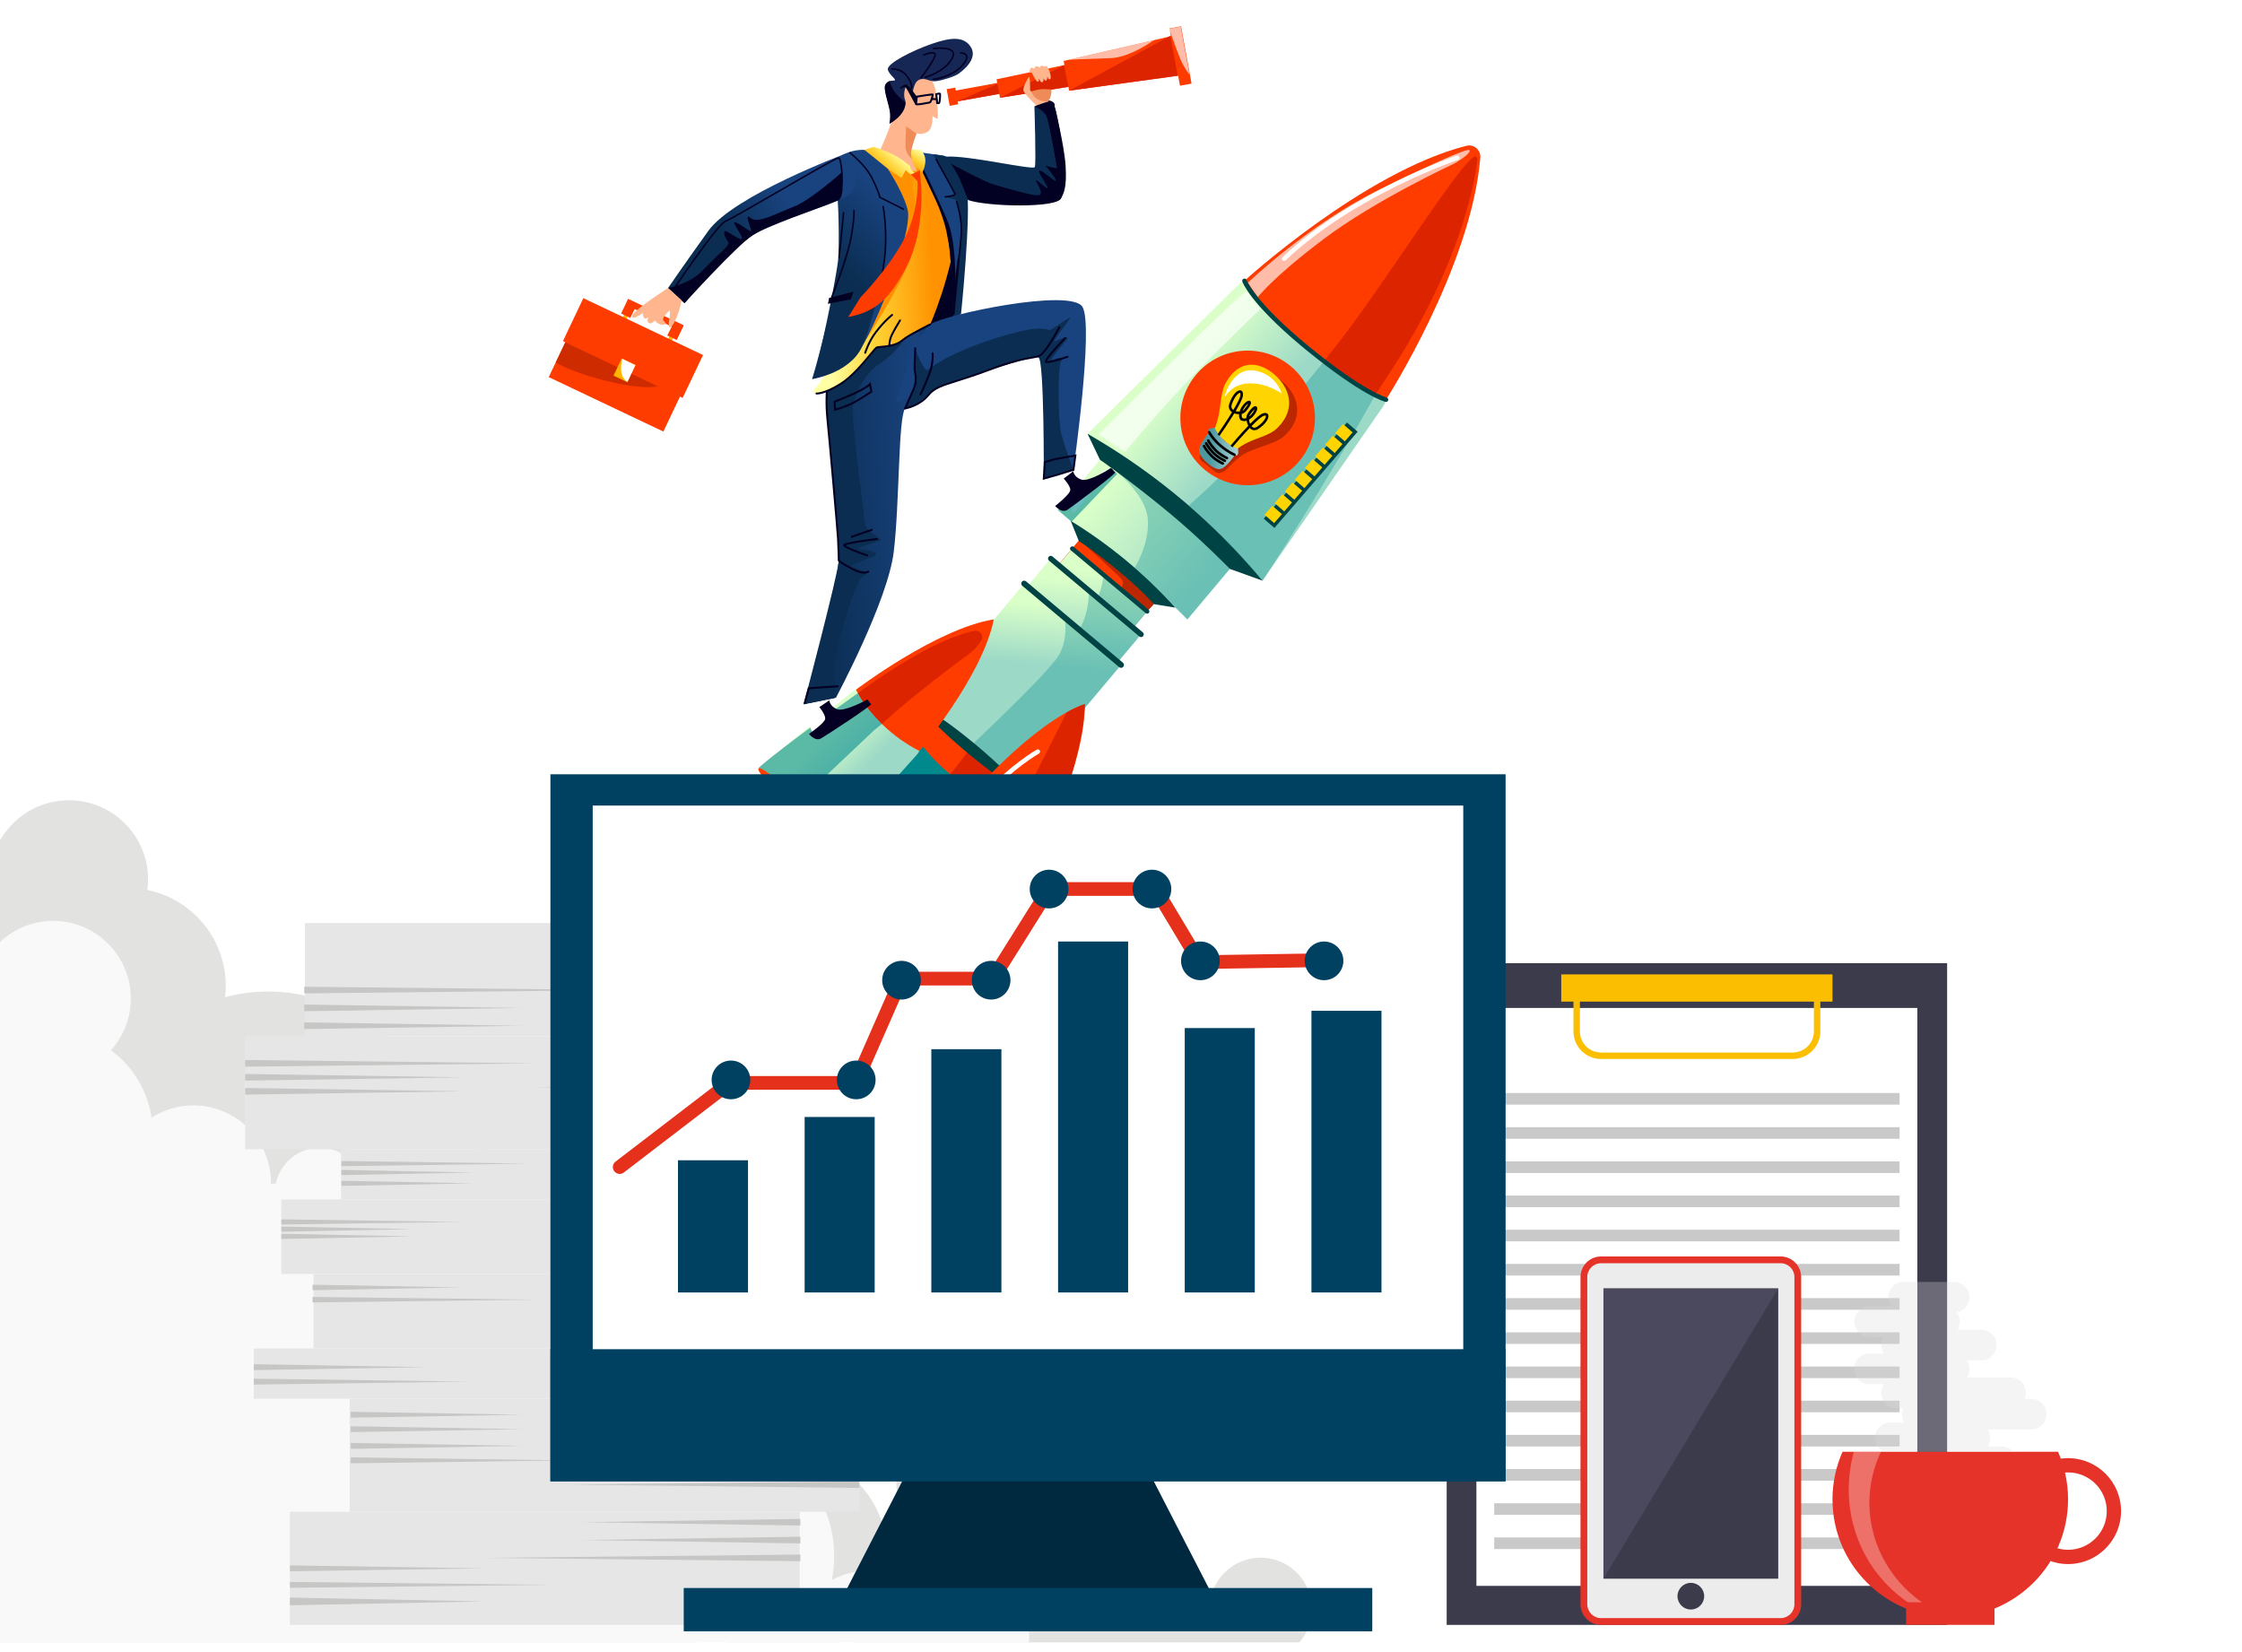<svg xmlns="http://www.w3.org/2000/svg" xmlns:xlink="http://www.w3.org/1999/xlink" id="Layer_1" x="0px" y="0px" viewBox="0 0 760 560" style="enable-background:new 0 0 760 560;" xml:space="preserve">
<style type="text/css">
	.st0{fill:#00898D;}
	.st1{fill:#FF3C00;}
	.st2{fill:#004345;}
	.st3{fill:#DD2400;}
	.st4{fill:#BA2700;}
	.st5{fill:url(#SVGID_1_);}
	.st6{fill:url(#SVGID_2_);}
	.st7{opacity:0.32;fill:#00898D;}
	.st8{fill:url(#SVGID_3_);}
	.st9{fill:#FFD400;}
	.st10{filter:url(#Adobe_OpacityMaskFilter);}
	.st11{filter:url(#Adobe_OpacityMaskFilter_1_);}
	.st12{mask:url(#SVGID_4_);fill:url(#SVGID_5_);}
	.st13{opacity:0.66;fill:url(#SVGID_6_);}
	.st14{filter:url(#Adobe_OpacityMaskFilter_2_);}
	.st15{filter:url(#Adobe_OpacityMaskFilter_3_);}
	.st16{mask:url(#SVGID_7_);fill:url(#SVGID_8_);}
	.st17{opacity:0.66;fill:url(#SVGID_9_);}
	.st18{fill:url(#SVGID_10_);}
	.st19{fill:url(#SVGID_11_);}
	.st20{fill:url(#SVGID_12_);}
	.st21{filter:url(#Adobe_OpacityMaskFilter_4_);}
	.st22{filter:url(#Adobe_OpacityMaskFilter_5_);}
	.st23{mask:url(#SVGID_13_);fill:url(#SVGID_14_);}
	.st24{fill:url(#SVGID_15_);}
	.st25{fill:url(#SVGID_16_);}
	.st26{fill:url(#SVGID_17_);}
	.st27{opacity:0.58;fill:#00898D;}
	.st28{fill:#FFFFFF;}
	.st29{fill:url(#SVGID_18_);}
	.st30{fill:url(#SVGID_19_);}
	.st31{fill:#FFB600;}
	.st32{fill:#CE2C00;}
	.st33{fill:#020023;}
	.st34{fill:url(#SVGID_20_);}
	.st35{fill:#FF9100;}
	.st36{fill:#FFB68E;}
	.st37{fill:#19437F;}
	.st38{fill:url(#SVGID_21_);}
	.st39{fill:url(#SVGID_22_);}
	.st40{fill:url(#SVGID_23_);}
	.st41{fill:url(#SVGID_24_);}
	.st42{fill:#172755;}
	.st43{fill:url(#SVGID_25_);}
	.st44{fill:url(#SVGID_26_);}
	.st45{fill:#EF8B59;}
	.st46{filter:url(#Adobe_OpacityMaskFilter_6_);}
	.st47{filter:url(#Adobe_OpacityMaskFilter_7_);}
	.st48{mask:url(#SVGID_27_);fill:url(#SVGID_28_);}
	.st49{opacity:0.66;fill:url(#SVGID_29_);}
	.st50{filter:url(#Adobe_OpacityMaskFilter_8_);}
	.st51{filter:url(#Adobe_OpacityMaskFilter_9_);}
	.st52{mask:url(#SVGID_30_);fill:url(#SVGID_31_);}
	.st53{opacity:0.66;fill:url(#SVGID_32_);}
	.st54{fill:url(#SVGID_33_);}
	.st55{fill:#050023;}
	.st56{filter:url(#Adobe_OpacityMaskFilter_10_);}
	.st57{filter:url(#Adobe_OpacityMaskFilter_11_);}
	.st58{mask:url(#SVGID_34_);fill:url(#SVGID_35_);}
	.st59{fill:#E2E2E0;}
	.st60{fill:#F9F9F9;}
	.st61{fill:#E6E6E6;}
	.st62{fill:#C6C6C5;}
	.st63{fill:#3C3B4C;}
	.st64{fill:#CAC9C9;}
	.st65{fill:#FBBE00;}
	.st66{fill:none;stroke:#FBBE00;stroke-width:2.185;stroke-miterlimit:10;}
	.st67{fill:#ECECEC;}
	.st68{fill:#E5332A;}
	.st69{fill:#4B495E;}
	.st70{opacity:0.3;}
	.st71{opacity:0.3;fill:#D9D9D9;}
	.st72{fill:#00293F;}
	.st73{fill:#004060;}
	.st74{fill:#E5301B;}
</style>
<g>
	<g>
		<g>
			<g>
				<g>
					<g>
						<path class="st0" d="M315.37,251.07l7.65,9.16l10.33,5.82c2.15,1.21,2.86,3.96,1.52,5.89l-23.17,33.42        c0,0-9.95-10.21-14.19-13.74c-4.24-3.53-16.63-11.91-16.63-11.91l28.53-29.05C311.03,249,313.81,249.2,315.37,251.07z"></path>
						<path class="st1" d="M354.57,222.11c-1.12,20.77-19.12,48.54-19.12,48.54l0,0c-10.03-4.49-18.69-11.69-24.93-20.75l0,0        C310.51,249.9,335.31,226.44,354.57,222.11z"></path>
					</g>
					<path class="st2" d="M335.45,270.65c0,0,4.45-6.39-2.19,3.61c-18.04,27.18-21.56,31.1-21.56,31.1s-6.93-8.32-14.19-13.74       c0,0,9.34-11.03,22.8-26.94c0.61-0.72,1.22-1.47,1.83-2.22C326.19,265.74,330.66,268.5,335.45,270.65z"></path>
					<path class="st3" d="M322.14,262.45c12.77-15.76,24.86-37.35,25.83-38.23c2.24-0.9,4.45-1.63,6.59-2.11       c-0.01,0.18-0.03,0.35-0.04,0.53c-0.2,2.22-1.34,11.38-6.91,24.92c-5.48,12.76-12.16,23.09-12.16,23.09       C330.66,268.5,326.19,265.74,322.14,262.45z"></path>
					<path class="st2" d="M280.88,279.7c-0.69,0.84,5.65,7.25,14.16,14.34c8.51,7.08,15.97,12.15,16.66,11.31       c0.69-0.84-5.65-7.25-14.16-14.34C289.03,283.93,281.57,278.87,280.88,279.7z"></path>
				</g>
				
					<rect x="362.55" y="163.07" transform="matrix(-0.766 -0.643 0.643 -0.766 545.283 584.765)" class="st1" width="33.13" height="60.05"></rect>
				<path class="st4" d="M379.83,199.68c0,0,1.32-1.65,0.62-2.97c-0.7-1.32-12.69-11.96-12.69-11.96s14.72,9.22,17.89,11.97      c3.18,2.75,5.5,8.07,5.5,8.07l-2.3,2.46L379.83,199.68z"></path>
				
					<linearGradient id="SVGID_1_" gradientUnits="userSpaceOnUse" x1="422.022" y1="136.872" x2="479.527" y2="136.872" gradientTransform="matrix(-0.766 -0.643 -0.643 0.766 830.088 356.975)">
					<stop offset="0.089" style="stop-color:#9CD9C7"></stop>
					<stop offset="0.874" style="stop-color:#DAFFC8"></stop>
				</linearGradient>
				<polygon class="st5" points="358.57,172.86 398.14,205.75 402.49,209.97 435.3,170.9 391.26,133.92     "></polygon>
				
					<linearGradient id="SVGID_2_" gradientUnits="userSpaceOnUse" x1="454.149" y1="200.053" x2="470.97" y2="176.027" gradientTransform="matrix(-0.766 -0.643 -0.643 0.766 830.088 356.975)">
					<stop offset="0.089" style="stop-color:#9CD9C7"></stop>
					<stop offset="0.874" style="stop-color:#DAFFC8"></stop>
				</linearGradient>
				<polygon class="st6" points="317.44,240.78 342.82,262.09 388.86,207.26 363.48,185.95     "></polygon>
				<path class="st7" d="M374.13,194.88c0,0-0.53,6.79-5.03,13.89c-4.5,7.1-38.96,42.66-38.96,42.66l12.69,10.65l46.04-54.83      L374.13,194.88z"></path>
				
					<linearGradient id="SVGID_3_" gradientUnits="userSpaceOnUse" x1="443.447" y1="96.965" x2="482.173" y2="96.965" gradientTransform="matrix(-0.766 -0.643 -0.643 0.766 830.088 356.975)">
					<stop offset="0.089" style="stop-color:#9CD9C7"></stop>
					<stop offset="0.874" style="stop-color:#DAFFC8"></stop>
				</linearGradient>
				<path class="st8" d="M430.99,97.77l14.92,17.47l19.68,11.6c4.1,2.42,5.62,7.52,3.26,10.93l-40.87,59.05      c0,0-19.29-19.61-27.44-26.46c-8.16-6.85-31.88-23.35-31.88-23.35l51.17-50.55C422.74,93.59,427.94,94.2,430.99,97.77z"></path>
				<path class="st1" d="M501.8,53.47c-3.09,37.09-31.97,82.01-31.97,82.01l0,0c-19.13-9.19-35.63-23.05-47.99-40.3l0,0      c0,0,40.6-37.01,75.26-45.76C499.64,48.78,502.02,50.86,501.8,53.47z"></path>
				<path class="st2" d="M427.98,196.83l-11.09-4c0,0-10.05-10.28-20.34-18.8c-13.51-11.18-23.69-18.2-23.69-18.2l-4.21-8.81      l2.49,1.47C392.71,161.24,411.93,177.59,427.98,196.83L427.98,196.83z"></path>
				<path class="st2" d="M391.16,204.79c0,0-4.11-4.75-11.53-10.89c-9.74-8.07-13.92-10.49-13.92-10.49l-2.77-6.87      c13.17,8.07,25.12,17.99,35.47,29.43L391.16,204.79z"></path>
				<g>
					<path class="st7" d="M466.32,133.66c-19.18,34.32-38.34,63.17-38.34,63.17s-8.82-10.02-13.99-15.22       c-7.59-7.64-11.06-10.26-11.06-10.26s20.47-17.16,45.75-48.75C454.23,126.75,460.13,130.45,466.32,133.66z"></path>
					<path class="st3" d="M456.23,112.9c14.34-18.92,37.06-55.1,43.25-59.68c0.6-0.44,1.43,0.05,1.35,0.79       c-0.61,5.59-4.7,33.37-28.21,70c-2.13,3.32-4.23,6.53-6.31,9.65c-6.19-3.2-12.09-6.91-17.64-11.06       C451.15,119.5,453.68,116.27,456.23,112.9z"></path>
				</g>
				
					<ellipse transform="matrix(0.998 -0.067 0.067 0.998 -8.538 28.643)" class="st1" cx="422.83" cy="141.63" rx="22.81" ry="22.81"></ellipse>
				<path class="st7" d="M384.63,192.44c0,0,5.06-7.83,4.46-16.4c-0.42-5.99-5.76-11.8-8.94-14.75c-1.37-1.27-2.33-2.01-2.33-2.01      s15.65,11.72,23.45,18.65c7.8,6.93,15.63,14.9,15.63,14.9l-14.39,17.14C402.49,209.97,390.82,197.68,384.63,192.44z"></path>
				<g>
					
						<rect x="422.59" y="158.79" transform="matrix(-0.654 0.756 -0.756 -0.654 856.632 -69.287)" class="st2" width="43.13" height="4.78"></rect>
					<g>
						
							<rect x="453.39" y="144.62" transform="matrix(-0.654 0.756 -0.756 -0.654 864.358 -101.625)" class="st9" width="4.03" height="4.32"></rect>
						
							<rect x="449.97" y="148.58" transform="matrix(-0.654 0.756 -0.756 -0.654 861.689 -92.494)" class="st9" width="4.03" height="4.32"></rect>
						
							<rect x="446.55" y="152.53" transform="matrix(-0.654 0.756 -0.756 -0.654 859.026 -83.35)" class="st9" width="4.03" height="4.32"></rect>
						
							<rect x="443.13" y="156.49" transform="matrix(-0.654 0.756 -0.756 -0.654 856.351 -74.229)" class="st9" width="4.03" height="4.32"></rect>
						
							<rect x="439.71" y="160.44" transform="matrix(-0.654 0.756 -0.756 -0.654 853.682 -65.098)" class="st9" width="4.03" height="4.32"></rect>
						
							<rect x="436.28" y="164.4" transform="matrix(-0.654 0.756 -0.756 -0.654 851.013 -55.966)" class="st9" width="4.03" height="4.32"></rect>
						
							<rect x="432.86" y="168.36" transform="matrix(-0.654 0.756 -0.756 -0.654 848.349 -46.826)" class="st9" width="4.03" height="4.32"></rect>
						
							<rect x="429.44" y="172.32" transform="matrix(-0.654 0.756 -0.756 -0.654 845.68 -37.694)" class="st9" width="4.03" height="4.32"></rect>
					</g>
				</g>
				<defs>
					<filter id="Adobe_OpacityMaskFilter" filterUnits="userSpaceOnUse" x="423" y="50.85" width="75.23" height="49.89">
						
						
					</filter>
				</defs>
				<mask maskUnits="userSpaceOnUse" x="423" y="50.85" width="75.23" height="49.89" id="SVGID_4_">
					<g class="st10">
						<defs>
							<filter id="Adobe_OpacityMaskFilter_1_" filterUnits="userSpaceOnUse" x="423" y="50.85" width="75.23" height="49.89">
								
								
							</filter>
						</defs>
						<mask maskUnits="userSpaceOnUse" x="423" y="50.85" width="75.23" height="49.89" id="SVGID_4_">
							<g class="st11">
							</g>
						</mask>
						
							<linearGradient id="SVGID_5_" gradientUnits="userSpaceOnUse" x1="464.018" y1="21.441" x2="480.221" y2="8.828" gradientTransform="matrix(-0.766 -0.643 -0.643 0.766 830.088 356.975)">
							<stop offset="0.061" style="stop-color:#FFFFFF"></stop>
							<stop offset="0.425" style="stop-color:#A3A3A3"></stop>
							<stop offset="1" style="stop-color:#000000"></stop>
						</linearGradient>
						<path class="st12" d="M492.85,55.5c0,0-26.68,12.32-44.27,25.62c-17.59,13.29-22.19,19.62-22.19,19.62L423,95.85        c0,0,20.88-20.07,44.78-31.67s31.13-14.58,30.4-12.89C497.46,52.98,492.85,55.5,492.85,55.5z"></path>
					</g>
				</mask>
				
					<linearGradient id="SVGID_6_" gradientUnits="userSpaceOnUse" x1="464.018" y1="21.441" x2="480.221" y2="8.828" gradientTransform="matrix(-0.766 -0.643 -0.643 0.766 830.088 356.975)">
					<stop offset="0.061" style="stop-color:#FFFFFF"></stop>
					<stop offset="0.425" style="stop-color:#FFFFFF"></stop>
					<stop offset="1" style="stop-color:#FFFFFF"></stop>
				</linearGradient>
				<path class="st13" d="M492.85,55.5c0,0-26.68,12.32-44.27,25.62c-17.59,13.29-22.19,19.62-22.19,19.62L423,95.85      c0,0,20.88-20.07,44.78-31.67s31.13-14.58,30.4-12.89C497.46,52.98,492.85,55.5,492.85,55.5z"></path>
				<defs>
					<filter id="Adobe_OpacityMaskFilter_2_" filterUnits="userSpaceOnUse" x="372.44" y="98.55" width="54.76" height="54.6">
						
						
					</filter>
				</defs>
				<mask maskUnits="userSpaceOnUse" x="372.44" y="98.55" width="54.76" height="54.6" id="SVGID_7_">
					<g class="st14">
						<defs>
							<filter id="Adobe_OpacityMaskFilter_3_" filterUnits="userSpaceOnUse" x="372.44" y="98.55" width="54.76" height="54.6">
								
								
							</filter>
						</defs>
						<mask maskUnits="userSpaceOnUse" x="372.44" y="98.55" width="54.76" height="54.6" id="SVGID_7_">
							<g class="st15">
							</g>
						</mask>
						
							<linearGradient id="SVGID_8_" gradientUnits="userSpaceOnUse" x1="478.849" y1="99.196" x2="500.262" y2="82.527" gradientTransform="matrix(-0.766 -0.643 -0.643 0.766 830.088 356.975)">
							<stop offset="0.061" style="stop-color:#FFFFFF"></stop>
							<stop offset="0.425" style="stop-color:#A3A3A3"></stop>
							<stop offset="1" style="stop-color:#000000"></stop>
						</linearGradient>
						<path class="st16" d="M427.19,104.83c0,0-13.9,13.24-23.73,23.44c-9.83,10.19-22.16,24.89-22.16,24.89l-8.86-5.91        c0,0,20.75-20.73,33.75-33.42c11.77-11.49,16.3-15.27,16.3-15.27L427.19,104.83z"></path>
					</g>
				</mask>
				
					<linearGradient id="SVGID_9_" gradientUnits="userSpaceOnUse" x1="478.849" y1="99.196" x2="500.262" y2="82.527" gradientTransform="matrix(-0.766 -0.643 -0.643 0.766 830.088 356.975)">
					<stop offset="0.061" style="stop-color:#FFFFFF"></stop>
					<stop offset="0.425" style="stop-color:#FFFFFF"></stop>
					<stop offset="1" style="stop-color:#FFFFFF"></stop>
				</linearGradient>
				<path class="st17" d="M427.19,104.83c0,0-13.9,13.24-23.73,23.44c-9.83,10.19-22.16,24.89-22.16,24.89l-8.86-5.91      c0,0,20.75-20.73,33.75-33.42c11.77-11.49,16.3-15.27,16.3-15.27L427.19,104.83z"></path>
				<g>
					<path class="st2" d="M363,186.53l25.38,21.31c0.32,0.27,0.8,0.23,1.07-0.09c0.27-0.32,0.23-0.8-0.09-1.07l-25.38-21.31       c-0.32-0.27-0.8-0.23-1.07,0.09C362.63,185.78,362.67,186.26,363,186.53z"></path>
				</g>
				
					<linearGradient id="SVGID_10_" gradientUnits="userSpaceOnUse" x1="453.982" y1="202.81" x2="469.966" y2="179.98" gradientTransform="matrix(-0.766 -0.643 -0.643 0.766 830.088 356.975)">
					<stop offset="0.089" style="stop-color:#9CD9C7"></stop>
					<stop offset="0.874" style="stop-color:#DAFFC8"></stop>
				</linearGradient>
				<polygon class="st18" points="316.26,236.86 346.89,262.58 386.81,215.04 356.17,189.32     "></polygon>
				<path class="st7" d="M369.02,200.1c0,0,0.58,6.75-3.04,13.15c-3.62,6.4-34.41,36.46-34.41,36.46l15.32,12.86l39.92-47.54      L369.02,200.1z"></path>
				<g>
					<path class="st2" d="M355.58,190.02l30.63,25.72c0.39,0.33,0.97,0.28,1.29-0.11c0.33-0.39,0.28-0.97-0.11-1.29l-30.63-25.72       c-0.39-0.33-0.97-0.28-1.29,0.11C355.15,189.11,355.2,189.69,355.58,190.02z"></path>
				</g>
				
					<linearGradient id="SVGID_11_" gradientUnits="userSpaceOnUse" x1="453.778" y1="211.532" x2="468.748" y2="190.15" gradientTransform="matrix(-0.766 -0.643 -0.643 0.766 830.088 356.975)">
					<stop offset="0.089" style="stop-color:#9CD9C7"></stop>
					<stop offset="0.874" style="stop-color:#DAFFC8"></stop>
				</linearGradient>
				<polygon class="st19" points="312.22,239.42 345.06,267 380.01,225.39 347.16,197.81     "></polygon>
				<path class="st7" d="M360.93,209.37c0,0,1.23,6.52-1.74,12.29c-2.96,5.77-30.56,31.55-30.56,31.55L345.06,267l34.94-41.61      L360.93,209.37z"></path>
				<path class="st2" d="M313.88,240.93c-0.69,0.84,5.65,7.25,14.16,14.34c8.51,7.08,15.97,12.15,16.66,11.31      c0.69-0.84-5.65-7.25-14.16-14.34C322.03,245.16,314.57,240.1,313.88,240.93z"></path>
				<g>
					<path class="st2" d="M346.53,198.56l32.85,27.58c0.42,0.35,1.04,0.3,1.39-0.12c0.35-0.42,0.3-1.04-0.12-1.39l-32.85-27.58       c-0.42-0.35-1.04-0.3-1.39,0.12C346.06,197.59,346.11,198.21,346.53,198.56z"></path>
				</g>
				<g>
					<path class="st4" d="M419.65,130c4.32-5.63,10.38-4.86,15.25-0.54c4.87,4.33,6.72,10.58,2.4,16.21       c-0.33,0.44-0.69,0.84-1.06,1.22c0,0.01-0.01,0.01-0.01,0.02c-0.84,1-1.91,1.74-3.1,2.36c-0.4,0.22-0.81,0.41-1.23,0.58       c-2.03,0.88-7.24,2.55-9.28,3.56c-2.89,1.44-5.68,4.4-6.78,5.65c-0.34,0.39-0.77,0.69-1.25,0.89l-0.6,0.25       c-0.69,0.28-1.48,0.17-2.06-0.29l-4.64-3.68c-0.78-0.61-0.81-1.78-0.05-2.43c2.59-2.22,7.75-6.97,8.48-10.15       c0.98-4.28,0.74-9.02,2.96-12.2c0-0.01,0.01-0.01,0.01-0.01C418.98,130.94,419.3,130.46,419.65,130z"></path>
					<path class="st9" d="M416.92,127.63c4.32-5.63,10.38-4.86,15.25-0.54c4.87,4.33,6.72,10.58,2.4,16.21       c-0.33,0.44-0.69,0.84-1.06,1.22c0,0.01-0.01,0.01-0.01,0.02c-0.84,1-1.91,1.74-3.1,2.36c-0.4,0.22-0.81,0.41-1.23,0.58       c-2.03,0.88-4.28,1.55-6.31,2.56c-3.72,1.85-3.91,2.78-3.91,2.78l-3.88-3.44l-3.91-3.47c0,0,0.85-0.35,1.83-4.63       c0.98-4.28,0.74-9.02,2.96-12.2c0-0.01,0.01-0.01,0.01-0.01C416.25,128.57,416.57,128.09,416.92,127.63z"></path>
					
						<linearGradient id="SVGID_12_" gradientUnits="userSpaceOnUse" x1="519.26" y1="84.863" x2="538.929" y2="98.653" gradientTransform="matrix(-0.772 -0.636 -0.636 0.772 883.935 417.911)">
						<stop offset="0.169" style="stop-color:#E0F3F4"></stop>
						<stop offset="0.791" style="stop-color:#4D98A0"></stop>
					</linearGradient>
					<path class="st20" d="M411.79,145.02c0,0,0.87,2.22,3.25,4.34c2.39,2.11,4.58,2.61,4.58,2.61s0.38,2.18-0.27,2.34       c-0.65,0.16-0.75-0.06-0.75-0.06s-3.12,4.55-5.08,4.76c-1.82,0.2-4.06-1.88-4.38-2.17c-0.31-0.25-2.48-2.1-2.64-4.05       c-0.18-2.11,3.39-6.27,3.39-6.27s-0.21-0.07-0.19-0.78C409.73,145.03,411.79,145.02,411.79,145.02z"></path>
					<g>
						<g>
							<path d="M417.12,151.08c0.5-0.6,3.29-3.91,6.02-6.74c-0.26-0.49-0.46-1.08-0.56-1.73c-0.36,0.11-0.71,0.16-1.03,0.13         c-0.51-0.05-0.91-0.25-1.16-0.62l0.71-0.5c0.1,0.15,0.27,0.23,0.51,0.25c0.26,0.02,0.57-0.04,0.88-0.16         c0.01-0.62,0.21-1.21,0.6-1.77c0.59-0.86,1.7-2.3,2.46-2.28c0.21,0.01,0.41,0.12,0.53,0.32c0.45,0.76-0.55,2.37-1.41,3.27         c-0.39,0.41-0.83,0.74-1.28,1c0.06,0.52,0.2,1.01,0.38,1.42c1.74-1.76,3.37-3.22,4.27-3.53c1.26-0.43,1.7,0.13,1.83,0.4         c0.56,1.15-0.96,3.34-3.37,4.89c-0.93,0.59-1.67,0.43-2.15,0.2c-0.26-0.13-0.5-0.32-0.72-0.56c-2.25,2.35-4.64,5.1-5.86,6.56         L417.12,151.08z M428.34,140.97c-0.78,0.27-2.35,1.7-4.09,3.48c0.16,0.18,0.33,0.32,0.5,0.41c0.39,0.2,0.81,0.15,1.28-0.16         c2.46-1.57,3.26-3.36,3.06-3.78c-0.01-0.03-0.05-0.05-0.09-0.06C428.88,140.84,428.65,140.86,428.34,140.97z M423.81,140.44         c-0.16,0.24-0.28,0.48-0.36,0.74c0.21-0.16,0.41-0.33,0.59-0.53c0.69-0.72,1.11-1.52,1.25-1.95         C424.96,138.98,424.4,139.58,423.81,140.44z"></path>
						</g>
						<g>
							<path d="M412.71,147.23c1.11-1.59,3.19-4.66,4.92-7.5c-0.22-0.15-0.41-0.32-0.57-0.51c-0.37-0.45-0.73-1.24-0.34-2.39         c0.94-2.8,2.61-4.78,3.81-4.51c0.39,0.07,0.95,0.42,0.79,1.82c-0.11,1-1.16,3.03-2.46,5.22c0.42,0.12,0.87,0.17,1.36,0.15         c0.14-0.52,0.37-1.04,0.66-1.52c0.67-1.09,2.02-2.44,2.79-2.12c0.2,0.08,0.33,0.25,0.38,0.46c0.19,0.78-1.06,2.35-1.6,2.99         c-0.44,0.51-0.94,0.84-1.51,0.97c-0.06,0.39-0.05,0.76,0.03,1.06c0.05,0.17,0.14,0.39,0.32,0.48l-0.41,0.77         c-0.36-0.19-0.63-0.54-0.76-1.02c-0.1-0.35-0.12-0.76-0.08-1.19c-0.59,0.01-1.15-0.08-1.65-0.26         c-2.18,3.59-4.81,7.35-4.99,7.61L412.71,147.23z M420.35,133.16c-0.41-0.09-1.86,1.14-2.8,3.94         c-0.21,0.63-0.15,1.15,0.19,1.56c0.09,0.11,0.21,0.22,0.34,0.31c1.28-2.16,2.29-4.08,2.38-4.95         C420.54,133.41,420.41,133.17,420.35,133.16L420.35,133.16z M421.64,138.44c-0.16,0.25-0.29,0.52-0.4,0.8         c0.2-0.12,0.38-0.28,0.56-0.49c0.71-0.83,1.16-1.55,1.33-1.95C422.76,137.02,422.14,137.61,421.64,138.44z"></path>
						</g>
					</g>
					<g>
						<path d="M418.33,154.54c0.21,0.05,0.43-0.06,0.51-0.27c0.09-0.22-0.03-0.48-0.25-0.56c-0.02-0.01-1.96-0.77-4.54-2.95        c-2.58-2.18-3.76-4.42-3.78-4.44c-0.11-0.22-0.38-0.3-0.59-0.19c-0.21,0.11-0.3,0.37-0.19,0.59c0.05,0.1,1.27,2.41,3.99,4.7        c2.71,2.29,4.71,3.06,4.79,3.1C418.3,154.53,418.32,154.53,418.33,154.54z"></path>
					</g>
					<g>
						<path d="M415.82,155.68c0.2,0.05,0.42-0.05,0.5-0.25c0.1-0.22-0.01-0.48-0.23-0.57c-0.02-0.01-2.23-0.98-3.88-2.71        c-1.65-1.74-2.25-2.99-2.25-3c-0.1-0.22-0.36-0.31-0.58-0.21c-0.22,0.1-0.31,0.36-0.21,0.58c0.03,0.06,0.65,1.38,2.41,3.23        c1.77,1.86,4.06,2.86,4.16,2.91C415.77,155.66,415.8,155.67,415.82,155.68z"></path>
					</g>
					<g>
						<path d="M415.11,156.6c0.2,0.05,0.42-0.05,0.5-0.25c0.1-0.22-0.01-0.48-0.23-0.57c-0.02-0.01-2.23-0.98-3.88-2.71        c-1.65-1.74-2.25-2.98-2.25-3c-0.1-0.21-0.36-0.31-0.58-0.21c-0.22,0.1-0.31,0.36-0.21,0.58c0.03,0.06,0.65,1.38,2.41,3.23        c1.78,1.87,4.07,2.87,4.16,2.91C415.06,156.59,415.08,156.6,415.11,156.6z"></path>
					</g>
					<g>
						<path d="M414.4,157.53c0.2,0.05,0.42-0.05,0.5-0.25c0.1-0.22-0.01-0.48-0.23-0.57c-0.02-0.01-2.23-0.98-3.88-2.71        c-1.65-1.74-2.25-2.99-2.25-3c-0.1-0.22-0.36-0.31-0.58-0.21c-0.22,0.1-0.31,0.36-0.21,0.58c0.03,0.06,0.65,1.38,2.41,3.23        c1.78,1.87,4.07,2.86,4.16,2.91C414.35,157.51,414.37,157.52,414.4,157.53z"></path>
					</g>
					<defs>
						<filter id="Adobe_OpacityMaskFilter_4_" filterUnits="userSpaceOnUse" x="415.08" y="125.49" width="19.4" height="9.05">
							
							
						</filter>
					</defs>
					<mask maskUnits="userSpaceOnUse" x="415.08" y="125.49" width="19.4" height="9.05" id="SVGID_13_">
						<g class="st21">
							<defs>
								<filter id="Adobe_OpacityMaskFilter_5_" filterUnits="userSpaceOnUse" x="415.08" y="125.49" width="19.4" height="9.05">
									
									
								</filter>
							</defs>
							<mask maskUnits="userSpaceOnUse" x="415.08" y="125.49" width="19.4" height="9.05" id="SVGID_13_">
								<g class="st22">
								</g>
							</mask>
							
								<linearGradient id="SVGID_14_" gradientUnits="userSpaceOnUse" x1="204.097" y1="-6.132" x2="216.117" y2="16.89" gradientTransform="matrix(0.505 0.665 -0.531 0.403 323.572 -13.989)">
								<stop offset="0.061" style="stop-color:#FFFFFF"></stop>
								<stop offset="1" style="stop-color:#000000"></stop>
							</linearGradient>
							<path class="st23" d="M415.08,134.55c0,0,2.53-10.92,11.14-8.77c6.68,1.66,8.25,7.59,8.25,7.59s-3.97-2.7-8.25-3.26         C418.37,129.07,416.21,133.43,415.08,134.55z"></path>
						</g>
					</mask>
					
						<linearGradient id="SVGID_15_" gradientUnits="userSpaceOnUse" x1="204.097" y1="-6.132" x2="216.117" y2="16.89" gradientTransform="matrix(0.505 0.665 -0.531 0.403 323.572 -13.989)">
						<stop offset="0.061" style="stop-color:#FFFFFF"></stop>
						<stop offset="1" style="stop-color:#FFFFFF"></stop>
					</linearGradient>
					<path class="st24" d="M415.08,134.55c0,0,2.53-10.92,11.14-8.77c6.68,1.66,8.25,7.59,8.25,7.59s-3.97-2.7-8.25-3.26       C418.37,129.07,416.21,133.43,415.08,134.55z"></path>
				</g>
				<g>
					<path class="st2" d="M440.81,117c0.69,0.58,1.41,1.17,2.15,1.78c18.96,15.49,26.4,17.36,26.71,17.44       c0.41,0.1,0.82-0.16,0.91-0.57c0.09-0.41-0.16-0.81-0.56-0.91l0,0c-0.07-0.02-7.52-1.95-26.1-17.13       c-18.53-15.14-21.33-22.6-21.35-22.67c-0.14-0.4-0.57-0.6-0.97-0.47c-0.4,0.14-0.6,0.57-0.47,0.96       C421.22,95.73,423.75,102.68,440.81,117z"></path>
				</g>
				<g>
					<g>
						
							<linearGradient id="SVGID_16_" gradientUnits="userSpaceOnUse" x1="427.744" y1="266.377" x2="454.363" y2="245.655" gradientTransform="matrix(-0.769 -0.54 -0.575 0.818 809.535 310.601)">
							<stop offset="0.089" style="stop-color:#9CD9C7"></stop>
							<stop offset="0.874" style="stop-color:#DAFFC8"></stop>
						</linearGradient>
						<path class="st25" d="M332.48,271.57l7.69,8.28l10.03,4.67c2.09,0.97,2.91,3.63,1.76,5.69l-19.94,35.67        c0,0-9.91-9.08-14.09-12.13c-4.18-3.05-16.29-10.06-16.29-10.06l25.22-31.9C328.29,269.99,330.91,269.88,332.48,271.57z"></path>
						<path class="st1" d="M367.73,238.63c0.1,20.75-15.3,50.26-15.3,50.26l0,0c-9.67-3.39-18.21-9.62-24.58-17.95v0        C327.85,270.93,349.87,244.98,367.73,238.63z"></path>
					</g>
					<g>
						
							<linearGradient id="SVGID_17_" gradientUnits="userSpaceOnUse" x1="476.056" y1="285.757" x2="526.479" y2="285.757" gradientTransform="matrix(-0.651 -0.653 -0.708 0.706 811.594 379.747)">
							<stop offset="0.249" style="stop-color:#9CD9C7"></stop>
							<stop offset="0.621" style="stop-color:#DAFFC8"></stop>
						</linearGradient>
						<path class="st26" d="M294.72,235.13l6.21,8.99l9.28,5.99c1.94,1.25,2.26,3.87,0.69,5.61l-27.14,30.19        c0,0-8.32-10.09-11.97-13.62c-3.65-3.53-14.6-12.04-14.6-12.04l31.77-25.81C290.77,232.98,293.45,233.3,294.72,235.13z"></path>
						<path class="st1" d="M336.88,209.95c-3.91,19.45-25.24,44.6-25.24,44.6l0,0c-9.17-4.73-16.64-11.93-21.5-20.76l0,0        C290.14,233.79,317.51,213.03,336.88,209.95z"></path>
					</g>
					<g>
						<path class="st7" d="M352.43,288.88c0,0,5.72-10.97,10.16-24.23c-2.54,7.94-6.33,17.41-12.02,28.05        c-15.46,28.92-18.56,33.19-18.56,33.19s-6.97-7.53-14.09-12.13c0,0,8.17-11.95,19.94-29.2c0.54-0.78,1.07-1.59,1.6-2.4        C343.46,284.99,347.81,287.26,352.43,288.88z"></path>
						<path class="st27" d="M414.61,273.4c0-0.18,0.01-0.36,0.01-0.53C414.62,272.87,414.62,273.05,414.61,273.4z"></path>
						<path class="st3" d="M339.47,282.16c11.13-17.02,21.31-39.75,22.18-40.74c2.05-1.13,4.09-2.09,6.08-2.8        c0,0.17-0.01,0.35-0.01,0.53c-0.07,2.23-0.63,11.45-5.12,25.49c-4.44,13.26-10.16,24.23-10.16,24.23        C347.81,287.26,343.46,284.99,339.47,282.16z"></path>
						<path class="st27" d="M290.8,234.94c0,0,0,0-3.61,2.59c-26.22,18.85-30,22.73-30,22.73s8.55,5.68,13.6,11.37        c0,0,10.37-9.8,25.34-23.93c0.68-0.64,2.11-1.66,2.82-2.31C295.88,242.25,292.79,238.89,290.8,234.94z"></path>
						<path class="st3" d="M298.95,245.39c11.54-10.5,24.27-19.83,29.75-23.91c1.57-1.17,2.91-2.64,3.92-4.33        c0.01-0.02,0.03-0.05,0.04-0.07c0.98-1.62-0.46-3.64-2.31-3.25c-3.11,0.65-8.61,2.18-17.86,7.14        c-11.99,6.61-21.69,13.97-21.69,13.97C292.79,238.89,295.88,242.25,298.95,245.39z"></path>
					</g>
					<path class="st1" d="M257.13,260.44c-0.78,0.75,4.49,7.07,11.79,14.11c7.29,7.04,13.84,12.15,14.63,11.39       c0.78-0.75-4.49-7.07-11.79-14.12C264.47,264.79,257.92,259.69,257.13,260.44z"></path>
					<path class="st1" d="M301.53,303.84c-0.61,0.9,5.7,6.6,14.09,12.72c8.39,6.12,15.68,10.36,16.28,9.46       c0.61-0.9-5.7-6.6-14.09-12.72C309.43,307.17,302.14,302.94,301.53,303.84z"></path>
					<g>
						<g>
							<path class="st27" d="M397.07,267.58c0.01-0.18,0.03-0.36,0.04-0.53C397.11,267.05,397.1,267.23,397.07,267.58z"></path>
						</g>
					</g>
				</g>
				<g>
					<g>
						<path class="st28" d="M314.28,294.46c0.34,0.2,0.78,0.12,1.01-0.21c0.1-0.14,9.94-14.06,19.1-23.98        c9.11-9.87,17.7-14.79,17.79-14.84c0.37-0.21,0.49-0.67,0.29-1.04c-0.21-0.36-0.67-0.49-1.04-0.29        c-0.09,0.05-8.88,5.09-18.16,15.13c-9.23,10-19.13,24-19.22,24.14c-0.24,0.34-0.16,0.82,0.18,1.06        C314.25,294.44,314.26,294.45,314.28,294.46z"></path>
					</g>
					<g>
						<path class="st28" d="M434.79,88.27c0.29,0.24,0.73,0.24,1.01-0.03c23.43-22.18,58.1-33.94,58.45-34.05        c0.4-0.13,0.61-0.56,0.48-0.96c-0.13-0.4-0.57-0.61-0.96-0.48c-0.35,0.12-35.34,11.97-59.01,34.39        c-0.3,0.29-0.32,0.77-0.03,1.08C434.74,88.23,434.76,88.25,434.79,88.27z"></path>
					</g>
					<g>
						<path class="st28" d="M363.51,173.43c0,0,0.01,0.01,0.01,0.01c0.33,0.26,0.81,0.21,1.07-0.12        c3.61-4.52,9.63-11.91,10.42-12.47c0.37-0.19,0.5-0.63,0.31-1.01c-0.19-0.37-0.67-0.51-1.05-0.32        c-0.89,0.45-7.19,8.25-10.87,12.85C363.14,172.7,363.19,173.17,363.51,173.43z"></path>
					</g>
				</g>
			</g>
			<polygon class="st27" points="363.23,176.88 378.69,160.66 376.36,158.65 358.57,172.86    "></polygon>
			<g>
				
					<linearGradient id="SVGID_18_" gradientUnits="userSpaceOnUse" x1="282.877" y1="169.557" x2="337.117" y2="169.557" gradientTransform="matrix(0.998 -0.068 0.068 0.998 -25.495 24.098)">
					<stop offset="0.121" style="stop-color:#0A2D51"></stop>
					<stop offset="0.855" style="stop-color:#19437F"></stop>
					<stop offset="1" style="stop-color:#0A2D51"></stop>
				</linearGradient>
				<path class="st29" d="M281.92,121.72c0,0-1.61,16.85,0.23,28.74c1.84,11.89,4.16,33.19,1.11,46.28      c-3.05,13.08-9.81,40.91-10.66,41.69c-0.86,0.77,10.78-1.95,10.78-1.95s17.59-32.77,19.59-49.46c2-16.69,1.5-45.27,3.84-48.57      c2.34-3.3,9.71-6.1,11.58-13.17c2.42-9.14-4.3-18.99-4.3-18.99S283.94,116.57,281.92,121.72z"></path>
				
					<linearGradient id="SVGID_19_" gradientUnits="userSpaceOnUse" x1="282.707" y1="173.785" x2="324.135" y2="173.785" gradientTransform="matrix(0.998 -0.068 0.068 0.998 -25.495 24.098)">
					<stop offset="0.121" style="stop-color:#0A2D51"></stop>
					<stop offset="1" style="stop-color:#0A2D51"></stop>
				</linearGradient>
				<path class="st30" d="M305.64,116.46c0,0-3.8,4.63-7.94,7.19c-4.14,2.56-7.83,9.63-8.57,13.82c-0.74,4.19,3.92,37.77,4.12,40.25      c0.2,2.48,6.45,5.07,5.05,5.55c-1.4,0.47-9.2,2.84-7.39,2.83c1.81,0,7.6,1.11,5.76,2.18s-9.24,3.24-7.88,3.82      s7.1,2.08,4.24,2.84c-2.86,0.76-8.1,19.67-9.74,26.73c-1.64,7.06,0.1,14.8,0.1,14.8l-10.98,2.32c0,0,11.59-43.77,11.93-48.81      c0.33-5.05-2.99-40.07-3.82-47.49c-0.99-8.81-0.43-13.07-0.43-13.07s13.97-12.77,18.62-13.7      C303.36,114.8,305.64,116.46,305.64,116.46z"></path>
				<g>
					<g>
						
							<rect x="211.46" y="105.13" transform="matrix(0.903 0.429 -0.429 0.903 66.496 -80.723)" class="st31" width="1.4" height="3.79"></rect>
						
							<rect x="226.5" y="114.03" transform="matrix(0.903 0.429 -0.429 0.903 71.446 -86.373)" class="st31" width="1.4" height="2.35"></rect>
						
							<rect x="189.83" y="110.96" transform="matrix(0.903 0.429 -0.429 0.903 73.993 -78.644)" class="st1" width="43.03" height="27.5"></rect>
						
							<rect x="192.12" y="110" transform="matrix(0.903 0.429 -0.429 0.903 71.448 -80.681)" class="st1" width="44.93" height="16.1"></rect>
						<path class="st32" d="M188.4,122.86c0,0,5.73,3.65,19.07,6.72c11.36,2.62,15.49,1.36,15.49,1.36l-31.33-14.89L188.4,122.86z"></path>
						
							<rect x="209.11" y="122.35" transform="matrix(0.903 0.429 -0.429 0.903 74.406 -78.71)" class="st31" width="5.16" height="6.47"></rect>
						<path class="st28" d="M210.99,121.68c0,0-0.75,2.26-0.33,4.61c0.42,2.35,2.06,3.13,2.06,3.13l2.68-5.64L210.99,121.68z"></path>
						<g>
							<polygon class="st1" points="231.78,110.26 212.91,101.29 210.54,106.28 213.65,107.76 215.15,104.76 227.7,110.72          226.19,113.72 229.41,115.25        "></polygon>
							
								<rect x="218.65" y="105.57" transform="matrix(0.429 -0.903 0.903 0.429 23.458 262.146)" class="st1" width="0.98" height="13.89"></rect>
						</g>
					</g>
					<polygon class="st33" points="314.64,110.84 322.8,81.55 323.24,107.6      "></polygon>
					
						<linearGradient id="SVGID_20_" gradientUnits="userSpaceOnUse" x1="293.302" y1="89.451" x2="346.658" y2="89.451" gradientTransform="matrix(0.998 -0.068 0.068 0.998 -25.495 24.098)">
						<stop offset="0.107" style="stop-color:#FFFFA4"></stop>
						<stop offset="0.415" style="stop-color:#FFD234"></stop>
						<stop offset="0.798" style="stop-color:#FF9200"></stop>
					</linearGradient>
					<path class="st34" d="M315.33,109.97c0,0,7.17-15.92,9.41-34.92c2.24-18.99-9.53-21.55-10.41-21.97       c-5.99-2.84-29.17-1.24-30.55,1.69c-3.33,7.06,8.91,22.59,9.33,39.23c0.29,11.43-14.1,35-16.51,37.34       c-3.96,3.83,8.18,3.52,20.1-13.08c1.29-1.8,2.82,0.1,7.42-1.81c1.47-0.61,2.9-1.81,4.02-2.65       C311.5,111.29,315.33,109.97,315.33,109.97z"></path>
					<polygon class="st35" points="310.85,58.38 320.22,75.27 310.56,53.1      "></polygon>
					<path class="st35" d="M293.04,115.96c0,0,11.57-17.47,15.2-27.58s2.12-20.11,1.51-22.67c-0.6-2.56,0.13-6.93,0.13-6.93       l-5.12-2.24l-5.52-0.12C299.25,56.42,293.77,111.9,293.04,115.96z"></path>
					<path class="st36" d="M297.86,51.91c0,0,5.13-10.84,5.23-14.67c0.1-3.83-0.01-11.81,6.08-12.92c6.09-1.11,7.82,4.8,8.15,7.13       c0.33,2.33,0.85,8.68,0.46,8.77c-0.39,0.09-1.66-0.9-1.66-0.9s0.2,4.01-1.5,5.24c-1.7,1.23-3.9,0.71-3.9,0.71       s-2.21,5.43-1.94,7.12c0.27,1.69,2.07,5.53,2.07,5.53S299.09,58.09,297.86,51.91z"></path>
					<path class="st37" d="M296.88,51.15c0,0,8.78,11.89,10.8,19.95c2.02,8.06-13.05,45.87-18.43,50.57       c-5.38,4.69-13.94,6.81-13.94,6.81s8.73-29.52,9.83-44.61c1.1-15.08-4.35-25.79-0.53-30.15       C288.43,49.35,296.88,51.15,296.88,51.15z"></path>
					<path class="st37" d="M310.21,51.35c0,0,4.54,12.48,8.58,19.19s4.36,37.07,4.36,37.07l1.55-0.86c0,0,3.14-35.31,2.36-41.99       c-0.77-6.68-5.21-11.87-7.49-12.07C317.29,52.49,310.21,51.35,310.21,51.35z"></path>
					
						<linearGradient id="SVGID_21_" gradientUnits="userSpaceOnUse" x1="297.765" y1="92.362" x2="354.37" y2="45.951" gradientTransform="matrix(0.998 -0.068 0.068 0.998 -25.495 24.098)">
						<stop offset="0.121" style="stop-color:#0A2D51"></stop>
						<stop offset="0.486" style="stop-color:#19437F"></stop>
					</linearGradient>
					<path class="st38" d="M275.32,128.48c0,0,12.17-1.78,16.58-10.37c4.41-8.59,9.2-33.65,8.51-40.5s-1.5-7.5-1.5-7.5l4.32-0.87       l-4.96-2.36c0,0,0.24-2.22-2.59-6.37c-2.83-4.15-7.56-8.73-7.56-8.73s-5.89-0.08-4.82,8.16c1.07,8.25,1.23,22.83,0.82,28.03       C283.7,93.16,277.46,124.13,275.32,128.48z"></path>
					
						<linearGradient id="SVGID_22_" gradientUnits="userSpaceOnUse" x1="339.154" y1="79.06" x2="349.817" y2="79.06" gradientTransform="matrix(0.998 -0.068 0.068 0.998 -25.495 24.098)">
						<stop offset="0.121" style="stop-color:#0A2D51"></stop>
						<stop offset="1" style="stop-color:#0A2D51"></stop>
					</linearGradient>
					<path class="st39" d="M316.34,52.28c0,0,6.45,11.45,7.23,12.97c0.79,1.52-3.17,1.48-3.17,1.48l3.72,1.06       c0,0,1.38,4.89,1.73,8.66c0.35,3.77-2.18,16.98-2.18,16.98l-0.53,14.18l2.63-1.14c0,0,3.55-34.4,1.91-42.43       s-5.85-10.54-6.98-10.94C319.58,52.69,316.34,52.28,316.34,52.28z"></path>
					
						<linearGradient id="SVGID_23_" gradientUnits="userSpaceOnUse" x1="343.453" y1="53.282" x2="383.105" y2="53.282" gradientTransform="matrix(0.998 -0.068 0.068 0.998 -25.495 24.098)">
						<stop offset="0.121" style="stop-color:#0A2D51"></stop>
						<stop offset="1" style="stop-color:#0A2D51"></stop>
					</linearGradient>
					<path class="st40" d="M327.24,67.04c0,0,29.79,5.16,32.59-0.36c2.79-5.51-1.35-28.91-2.4-30.7c-1.05-1.79-2.36-1.51-2.36-1.51       l-4.42,1.68c0,0,0.62,19.3,0.14,20.48c-0.49,1.18-22.48-4.06-30.09-3.53C320.71,53.09,326.31,66.6,327.24,67.04z"></path>
					
						<linearGradient id="SVGID_24_" gradientUnits="userSpaceOnUse" x1="259.83" y1="81.018" x2="320.868" y2="48.507" gradientTransform="matrix(0.998 -0.068 0.068 0.998 -25.495 24.098)">
						<stop offset="0.121" style="stop-color:#0A2D51"></stop>
						<stop offset="0.486" style="stop-color:#19437F"></stop>
					</linearGradient>
					<path class="st41" d="M286.55,52.13c0,0-37.78,14.09-46.42,26.1c-8.64,12.01-13.67,19.4-13.67,19.4l5.6,5.12       c0,0,13.72-16.85,23.17-23.06c9.45-6.22,30.58-10.55,33.8-14.87S286.55,52.13,286.55,52.13z"></path>
					<path class="st33" d="M226.46,97.62c0,0,7.32-1.33,11.59-5.82c6.46-6.79,9.76-8.71,8.74-9.87c-1.11-1.26-2.02-4.15-0.54-3.49       s5.34,3.6,5.26,2.25c-0.08-1.35-4.13-6.22-2.02-5.27c2.11,0.95,5.38,3.79,5.13,2.58c-0.24-1.21-2.45-6.17-0.11-4.07       c2.34,2.09,9.04-1.79,14.59-3.88c5.54-2.09,16.17-11.56,16.17-11.56s1.38,8.39-1.17,9.43c-7.61,3.12-23.69,8.5-28.88,11.77       c-5.19,3.26-23.17,23.06-23.17,23.06L226.46,97.62z"></path>
					<path class="st33" d="M328.12,67.8c0,0-1.05-3.04-2.59-6.65c-1.32-3.09-3.2-5.69-3.2-5.69s10.89,6.02,14.75,7.15       c3.85,1.13,12.48,3.64,14.64,3.59c2.15-0.05,0.82-2.27-0.33-4.44c-1.14-2.16,2.22,1.46,3.51,1.99c1.29,0.53-3.8-6.12-2.45-5.94       c1.36,0.17,5.61,4.43,5.47,3.29c-0.15-1.14-3.98-5.22-3.3-4.91c0.68,0.32,3.71,0.9,3.71,0.9s-2.47-14.73-3.45-17.33       c-0.98-2.6-4.21-3.62-4.21-3.62s3.92-2.59,5.61-1.92c1.68,0.67,1.17,1.76,1.17,1.76s3.32,13,3.78,20.35       c0.45,7.35-0.68,9.16-1.53,10.92C358.09,70.56,334.92,70.11,328.12,67.8z"></path>
					<path class="st36" d="M231.04,101.8c0,0-0.67,4.01-2.3,7.15c-1.63,3.14-2.33,2.13-1.92-0.14c0.41-2.27,0.24-3.62,0.24-3.62       s-1.73,1.4-2.29,2.84c-0.25,0.65,1.26,1.54,0.89,1.77c-1.83,1.14-3.76-1.2-3.76-1.2s-0.75,1.16-1.54,0.99       c-1.68-0.37-0.46-2.14-0.46-2.14s-1.41,1.24-1.78-0.1c-0.37-1.34-0.21-1.28-0.21-1.28s-3.78,2.83-3.63,1.04       c0.15-1.79,12.18-9.49,12.18-9.49L231.04,101.8z"></path>
					<path class="st33" d="M310.21,51.35l-0.64,0.6c0,0,7.13,14.3,8.81,18.68c2.66,6.94,2.62,9.14,3.36,12.65       c0.21,0.98,0.54,5.49,0.54,5.49l0.87,18.61c0,0,2.29-19.95-1.54-31.35C320.09,71.51,310.21,51.35,310.21,51.35z"></path>
					<g>
						<path class="st33" d="M228.38,98.44l-0.43-0.29c0.6-0.9,14.6-21.69,17.8-23.37c0.05-0.03,0.1-0.05,0.15-0.07        c1.27-0.46,8.96-4.91,17.1-9.62c12.24-7.08,20.34-11.72,21.28-11.8c0.09-0.01,0.24,0.01,0.37,0.17        c0.8,0.87,1.32,6.84,0.94,9.06l-0.51-0.09c0.4-2.4-0.25-8.23-0.83-8.64c-0.83,0.08-12.01,6.55-21,11.74        c-8.16,4.72-15.87,9.18-17.19,9.66c-0.04,0.01-0.08,0.03-0.12,0.06C243.43,76.58,232.46,92.36,228.38,98.44z"></path>
					</g>
					<polygon class="st33" points="280.65,103 288.45,101.44 289.28,98.87 281.07,100.98      "></polygon>
					<g>
						<path class="st33" d="M282.06,100.98c-0.07,0.03-0.14,0.04-0.22,0.01c-0.13-0.05-0.2-0.2-0.14-0.34        c0.05-0.13,5.11-12.67,6.42-19.62c1.31-6.92,1.11-9.59,1.1-9.62c-0.01-0.14,0.1-0.27,0.24-0.28c0.14-0.01,0.27,0.09,0.28,0.24        c0.01,0.11,0.21,2.75-1.11,9.76c-1.32,7-6.4,19.59-6.45,19.71C282.16,100.91,282.11,100.96,282.06,100.98z"></path>
					</g>
					<g>
						<path class="st33" d="M284.59,87.6c-0.04,0.02-0.09,0.03-0.15,0.03c-0.14-0.01-0.25-0.14-0.23-0.28l1.49-15.27        c0.01-0.14,0.14-0.25,0.28-0.23c0.14,0.01,0.25,0.14,0.23,0.28l-1.49,15.27C284.72,87.49,284.67,87.56,284.59,87.6z"></path>
					</g>
					<g>
						<path class="st33" d="M306.36,71.12c-0.07,0.04-0.16,0.04-0.24,0l-8.1-4.08l-0.02-0.13c0-0.02-0.26-1.64-2.56-6.29        c-2.31-4.67-7.43-8.6-7.49-8.64c-0.11-0.09-0.14-0.25-0.05-0.36c0.09-0.11,0.25-0.14,0.36-0.05c0.05,0.04,5.27,4.05,7.64,8.83        c2,4.05,2.48,5.83,2.59,6.31l7.86,3.97c0.13,0.06,0.18,0.22,0.11,0.35C306.44,71.06,306.4,71.1,306.36,71.12z"></path>
					</g>
					<g>
						<path class="st33" d="M297.25,101.74c-0.06,0.03-0.12,0.04-0.19,0.02c-0.14-0.04-0.22-0.18-0.18-0.32        c0.03-0.09,2.58-9.18,3.01-17.23c0.42-8.05-0.77-14.1-0.78-14.16c-0.03-0.14,0.06-0.28,0.2-0.31c0.14-0.03,0.28,0.06,0.31,0.2        c0.01,0.06,1.22,6.18,0.79,14.29c-0.43,8.11-3,17.25-3.03,17.34C297.36,101.66,297.31,101.71,297.25,101.74z"></path>
					</g>
					<g>
						<path class="st33" d="M323.49,66.35c-0.82,0.43-2.48,0.59-3.06,0.64c-0.14,0.01-0.27-0.1-0.28-0.24        c-0.01-0.14,0.09-0.27,0.24-0.28c1.51-0.12,2.97-0.47,3.06-0.73c-0.35-0.78-6.29-11.49-6.35-11.6        c-0.07-0.13-0.02-0.28,0.1-0.35c0,0,0,0,0.01,0c0.12-0.07,0.28-0.02,0.35,0.1c0.24,0.44,6.01,10.84,6.37,11.64        c0.07,0.16,0.06,0.33-0.03,0.48C323.81,66.14,323.67,66.25,323.49,66.35z"></path>
					</g>
					<g>
						<path class="st33" d="M324.98,89.17c-0.05,0.02-0.1,0.04-0.16,0.03c-0.14-0.02-0.24-0.15-0.22-0.29        c0.01-0.07,0.99-6.96,1.03-11.14c0.04-4.16-1.61-9.38-1.62-9.43c-0.04-0.14,0.03-0.29,0.17-0.33        c0.14-0.04,0.28,0.03,0.33,0.17c0.02,0.05,1.69,5.35,1.65,9.59c-0.04,4.22-1.02,11.14-1.03,11.21        C325.1,89.07,325.05,89.13,324.98,89.17z"></path>
					</g>
					<path class="st42" d="M301.5,41.94c0,0,2.98-1.72,4.18-3.85s1.52-3.33,1.11-4.28c-0.84-2,0.31-5.74,1.11-4.68       c0.79,1.06,0.36,3.85,1.05,3.17c0.7-0.68,0.52-4.29,2.62-5.25c2.1-0.96,3.44,0.81,5.87,0.45c2.62-0.39,6.31-1.65,7.56-2.55       c4.14-3,5.72-6.24,4.19-8.84c-2.35-4-7.03-3.43-13.42-1.22c-6.62,2.3-15.11,6.65-14.81,8.61c0.3,1.97,3.77,3.84,1.88,3.81       c-1.89-0.03-2.93,1.12-2.81,2.72C300.26,33.38,302.85,38.01,301.5,41.94z"></path>
					
						<linearGradient id="SVGID_25_" gradientUnits="userSpaceOnUse" x1="328.27" y1="48.577" x2="316.723" y2="60.16" gradientTransform="matrix(0.998 -0.068 0.068 0.998 -25.495 24.098)">
						<stop offset="0.107" style="stop-color:#FFFFA4"></stop>
						<stop offset="0.415" style="stop-color:#FFD234"></stop>
						<stop offset="0.798" style="stop-color:#FF9200"></stop>
					</linearGradient>
					<path class="st43" d="M295.98,49.81c0.25-0.07,2.92,0.67,6.52,2.44c3.61,1.77,6.1,4.16,6.1,4.16s-0.28,0.59,0.67,1.48       c0.95,0.89,0.61,0.9,0.61,0.9s-0.83,0.58-1.29,0.26c-0.47-0.32-1.6-1.38-1.6-1.38l-1.38,2.64c0,0-3.43-2.03-6.68-4.75       c-2.5-2.08-5.92-4.77-5.92-4.77L295.98,49.81z"></path>
					
						<linearGradient id="SVGID_26_" gradientUnits="userSpaceOnUse" x1="336.338" y1="49.224" x2="329.387" y2="58.66" gradientTransform="matrix(0.998 -0.068 0.068 0.998 -25.495 24.098)">
						<stop offset="0.107" style="stop-color:#FFFFA4"></stop>
						<stop offset="0.415" style="stop-color:#FFD234"></stop>
						<stop offset="0.798" style="stop-color:#FF9200"></stop>
					</linearGradient>
					<path class="st44" d="M308.85,50.71l3.23-0.01c0,0,1.49,1.42,1.6,3.47c0.11,2.04-1.07,4.61-1.14,4.51       c-0.07-0.1-1.35-1.91-1.53-1.68c-0.18,0.23-0.19,1.19-0.19,1.19s-2.15-4.84-2.12-5.78C308.72,51.46,308.85,50.71,308.85,50.71z       "></path>
					<path class="st1" d="M308.82,59.12l3.4,3.62l-0.4-5.02C311.82,57.72,309.9,58.8,308.82,59.12z"></path>
					<path class="st1" d="M287.52,107.48l4.18-6.69c0,0,9.8-10.01,14.97-20.11c5.17-10.1,4.35-19.84,4.35-19.84l1.2,1.45       c0,0,1.45,15.8-4.88,28.1C301.01,102.68,295.54,105.87,287.52,107.48z"></path>
					<path class="st45" d="M310.63,45.29l-3.44-2.49c0,0-0.3,4.56-0.25,6.95c0.06,2.39,2.24,4.25,2.24,4.25s-0.5-1.07-0.3-2.73       C309.08,49.61,310.63,45.29,310.63,45.29z"></path>
					<path class="st33" d="M306.95,34.75c0,0-2.36-1.78-3.76-3.73s-1.49-3.56-1.49-3.56s-2.02,0.32-1.78,2.72       c0.25,2.51,1.67,6.27,1.79,8.27s-0.21,3.48-0.21,3.48S307.04,39.09,306.95,34.75z"></path>
					<g>
						<path class="st33" d="M313.72,26.44c-0.01,0-0.02,0.01-0.03,0.01c-0.14,0.04-0.28-0.05-0.32-0.19        c-0.04-0.14,0.05-0.28,0.18-0.32c0,0,0,0,0.01,0c0.2-0.05,6.31-1.73,8.9-6.16c0.51-0.88,0.61-1.58,0.28-2.08        c-0.91-1.37-4.84-1.18-6.27-1c-0.14,0.02-0.27-0.08-0.29-0.22c-0.02-0.14,0.08-0.27,0.22-0.29c0.22-0.03,5.5-0.69,6.77,1.22        c0.45,0.68,0.36,1.56-0.26,2.63C320.25,24.61,314.25,26.3,313.72,26.44z"></path>
					</g>
					<g>
						<path class="st33" d="M312.27,26.65c-0.09,0.05-0.2,0.04-0.28-0.02c-0.11-0.09-0.13-0.25-0.05-0.36        c2.95-3.81,5.14-7.41,4.79-7.87c-0.47-0.61-2.41-0.01-3.52,0.52c-0.13,0.06-0.28,0-0.34-0.12c-0.06-0.13,0-0.29,0.12-0.35        c0.33-0.16,3.29-1.5,4.16-0.36c0.82,1.08-3.46,6.78-4.79,8.5C312.33,26.61,312.31,26.63,312.27,26.65z"></path>
					</g>
					<g>
						<path class="st33" d="M309.07,30.06c-0.02,0-0.04,0-0.05,0c-0.14-0.02-0.24-0.15-0.22-0.29c0-0.02,0.19-1.71-1.77-4.07        c-1.96-2.36-4.7-2.04-4.74-2.04c-0.14,0.02-0.27-0.08-0.29-0.22c-0.02-0.14,0.08-0.27,0.22-0.29c0.12-0.01,3.07-0.36,5.2,2.22        c2.12,2.56,1.89,4.39,1.88,4.47C309.29,29.96,309.19,30.05,309.07,30.06z"></path>
					</g>
					<g>
						<path class="st33" d="M322.76,25.13c-3.06,1.6-6.17,2-6.37,2.02c-0.14,0.02-0.27-0.08-0.29-0.23        c-0.02-0.14,0.08-0.27,0.23-0.29c0.07-0.01,6.94-0.89,10.18-5.22c0.82-1.09,1.11-1.95,0.83-2.48        c-0.38-0.75-1.77-0.75-1.78-0.75c-0.14,0-0.26-0.11-0.26-0.26c0-0.14,0.11-0.26,0.26-0.26c0.07,0,1.72-0.01,2.25,1.03        c0.37,0.73,0.08,1.75-0.88,3.03C325.8,23.23,324.29,24.33,322.76,25.13z"></path>
					</g>
					<g>
						
							<rect x="322.41" y="26.97" transform="matrix(0.984 -0.18 0.18 0.984 0.432 62.446)" class="st1" width="44.72" height="3.74"></rect>
						<polygon class="st1" points="383.14,26.09 338.97,33.14 337.82,26.87 381.61,17.69       "></polygon>
						<polygon class="st1" points="400.49,25.5 362.41,30.73 360.57,20.66 398.03,12.02       "></polygon>
						<polygon class="st3" points="396.75,12.1 362.41,30.73 399.23,25.67       "></polygon>
						<polygon class="st3" points="360.67,22.08 362.18,29.44 338.97,33.14       "></polygon>
						<polygon class="st3" points="338.1,28.4 338.73,31.84 324.55,34.33       "></polygon>
						
							<rect x="398.06" y="9.2" transform="matrix(0.984 -0.18 0.18 0.984 3.088 72.223)" class="st1" width="3.99" height="19.75"></rect>
						
							<rect x="321.29" y="29.99" transform="matrix(0.984 -0.18 0.18 0.984 -0.649 58.548)" class="st1" width="2.96" height="5.74"></rect>
					</g>
					<path class="st36" d="M349.71,24.6c0,0,1.39,2.89,1.96,3.09c0.58,0.19,0.52-1.08,0.52-1.08s0.55,1.47,1.12,1.26       c0.57-0.2,0.41-1.4,0.41-1.4s0.49,1.18,0.93,0.82c0.44-0.36,0.38-1.51,0.38-1.51s0.13,1.06,0.76,1.1       c0.63,0.04,0.43-1.51-0.07-2.81c-0.5-1.3-0.86-1.78-1.24-1.72c-0.37,0.07-0.44,0.28-0.44,0.28s-0.69-0.6-1.1-0.31       c-0.42,0.3-0.4,0.59-0.4,0.59s-1.07-0.74-1.47-0.38c-0.39,0.36-0.46,0.79-0.46,0.79s-0.93-0.64-1.2-0.24       c-0.27,0.39-0.61,1.49-0.61,1.49L349.71,24.6z"></path>
					<path class="st36" d="M351.26,35.74c0,0-4.22-4.07-4.36-5.13c-0.14-1.06,1.5-4.14,1.88-4.56c0.38-0.42,0.43,3.58,0.4,4.43       c-0.03,0.84,1.58,0.49,3.36,0.37c2.35-0.16,3.47-0.3,3.77,0.01c0.29,0.32-1.01,3.56-1.01,3.56L351.26,35.74z"></path>
					<path class="st45" d="M355.29,34.42c0,0-1.44,0.17-3.18-0.58s-2.59-2.82-2.59-2.82s2.37-0.86,4.28-0.81       c1.91,0.05,2.62,0.15,2.62,0.15S356.58,32.65,355.29,34.42z"></path>
					<path class="st3" d="M324.55,34.33l13.55-5.93L324.55,34.33z"></path>
					<defs>
						<filter id="Adobe_OpacityMaskFilter_6_" filterUnits="userSpaceOnUse" x="362.32" y="13.61" width="28.81" height="6.64">
							
							
						</filter>
					</defs>
					<mask maskUnits="userSpaceOnUse" x="362.32" y="13.61" width="28.81" height="6.64" id="SVGID_27_">
						<g class="st46">
							<defs>
								<filter id="Adobe_OpacityMaskFilter_7_" filterUnits="userSpaceOnUse" x="362.32" y="13.61" width="28.81" height="6.64">
									
									
								</filter>
							</defs>
							<mask maskUnits="userSpaceOnUse" x="362.32" y="13.61" width="28.81" height="6.64" id="SVGID_27_">
								<g class="st47">
								</g>
							</mask>
							
								<linearGradient id="SVGID_28_" gradientUnits="userSpaceOnUse" x1="387.189" y1="20.247" x2="416.382" y2="20.247" gradientTransform="matrix(0.998 -0.068 0.068 0.998 -25.495 24.098)">
								<stop offset="0.061" style="stop-color:#FFFFFF"></stop>
								<stop offset="0.425" style="stop-color:#A3A3A3"></stop>
								<stop offset="1" style="stop-color:#000000"></stop>
							</linearGradient>
							<path class="st48" d="M362.32,20.26c0,0,7.5-0.36,14.15-0.56c6.65-0.2,14.66-6.09,14.66-6.09L362.32,20.26z"></path>
						</g>
					</mask>
					
						<linearGradient id="SVGID_29_" gradientUnits="userSpaceOnUse" x1="387.189" y1="20.247" x2="416.382" y2="20.247" gradientTransform="matrix(0.998 -0.068 0.068 0.998 -25.495 24.098)">
						<stop offset="0.061" style="stop-color:#FFFFFF"></stop>
						<stop offset="0.425" style="stop-color:#FFFFFF"></stop>
						<stop offset="1" style="stop-color:#FFFFFF"></stop>
					</linearGradient>
					<path class="st49" d="M362.32,20.26c0,0,7.5-0.36,14.15-0.56c6.65-0.2,14.66-6.09,14.66-6.09L362.32,20.26z"></path>
					<defs>
						<filter id="Adobe_OpacityMaskFilter_8_" filterUnits="userSpaceOnUse" x="396.32" y="9" width="6.91" height="16.31">
							
							
						</filter>
					</defs>
					<mask maskUnits="userSpaceOnUse" x="396.32" y="9" width="6.91" height="16.31" id="SVGID_30_">
						<g class="st50">
							<defs>
								<filter id="Adobe_OpacityMaskFilter_9_" filterUnits="userSpaceOnUse" x="396.32" y="9" width="6.91" height="16.31">
									
									
								</filter>
							</defs>
							<mask maskUnits="userSpaceOnUse" x="396.32" y="9" width="6.91" height="16.31" id="SVGID_30_">
								<g class="st51">
								</g>
							</mask>
							
								<linearGradient id="SVGID_31_" gradientUnits="userSpaceOnUse" x1="421.824" y1="21.956" x2="427.665" y2="21.956" gradientTransform="matrix(0.998 -0.068 0.068 0.998 -25.495 24.098)">
								<stop offset="0.061" style="stop-color:#FFFFFF"></stop>
								<stop offset="0.425" style="stop-color:#A3A3A3"></stop>
								<stop offset="1" style="stop-color:#000000"></stop>
							</linearGradient>
							<path class="st52" d="M396.32,9.72c0,0,2.46,7.15,3.8,10.31c1.35,3.16,3.11,5.28,3.11,5.28L400.25,9L396.32,9.72z"></path>
						</g>
					</mask>
					
						<linearGradient id="SVGID_32_" gradientUnits="userSpaceOnUse" x1="421.824" y1="21.956" x2="427.665" y2="21.956" gradientTransform="matrix(0.998 -0.068 0.068 0.998 -25.495 24.098)">
						<stop offset="0.061" style="stop-color:#FFFFFF"></stop>
						<stop offset="0.425" style="stop-color:#FFFFFF"></stop>
						<stop offset="1" style="stop-color:#FFFFFF"></stop>
					</linearGradient>
					<path class="st53" d="M396.32,9.72c0,0,2.46,7.15,3.8,10.31c1.35,3.16,3.11,5.28,3.11,5.28L400.25,9L396.32,9.72z"></path>
				</g>
				<path class="st37" d="M315.33,109.97c4.47-3.29,47.76-12.47,51.62-5.93c3.86,6.55-3.09,55.27-3.09,55.27l-10.05,2.94      c0,0,0.38-9.86,0.08-21.03c-0.48-18.04-0.24-20.47-0.24-20.47c-2.84-1.5-50.07,15.74-50.07,15.74S310.24,113.72,315.33,109.97z"></path>
				
					<linearGradient id="SVGID_33_" gradientUnits="userSpaceOnUse" x1="323.594" y1="136.559" x2="381.75" y2="136.559" gradientTransform="matrix(0.998 -0.068 0.068 0.998 -25.495 24.098)">
					<stop offset="0.121" style="stop-color:#0A2D51"></stop>
					<stop offset="1" style="stop-color:#0A2D51"></stop>
				</linearGradient>
				<path class="st54" d="M306.81,138.45c-1.37,0.34,3.81-4.63,3.36-10.73c-0.45-6.1,0.29-10.18,0.08-9.71      c-0.21,0.47,3.21,8.14,4.15,7.43c0.95-0.7,8.73-7.2,30.21-12.82c9.05-2.37,10.46-0.66,11.3-0.77c0.84-0.11,7.91-5.55,6.76-3.84      c-1.15,1.71-6.18,8.12-5.08,7.65s5.79-2.57,3.81-0.22c-1.98,2.35-6.17,7.12-4.8,6.58c1.37-0.54,4.34-1.36,3.13,0.35      c-1.21,1.71-1.12,19.49-0.05,24.2c1.07,4.72,4.19,12.73,4.19,12.73l-10.05,2.94c0,0,0.21-40.38-1.8-41.07      c-3.16-1.09-30.86,8.71-34.5,10.6C314.47,133.37,312.46,137.07,306.81,138.45z"></path>
				<g>
					<path class="st28" d="M281.72,243.81c0,0-1.42-0.23-1.47-2.4c-0.05-2.17,0.33-4.21,0.33-4.21l-7.35,1.47       c0,0,0.78,10.35,3.59,10.86C278.67,249.86,279.84,245.76,281.72,243.81z"></path>
					<path class="st55" d="M274.24,248.75c0,0,2.02,2.76,4.17,1.49c2.15-1.27,17.53-11.27,16.88-11.65       c-0.66-0.38-0.98-1.61-1.41-1.4c-0.44,0.22-7.67,4.16-10.13,3.21c-2.46-0.96-2.63-3-2.63-3l-3.37,2.27c0,0,2.09,2.54,1.98,3.98       C279.6,245.08,274.24,248.75,274.24,248.75z"></path>
				</g>
				<g>
					<path class="st28" d="M364.83,166.11c0,0-1.44-0.13-1.62-2.3c-0.19-2.17,0.06-4.22,0.06-4.22l-7.25,1.94       c0,0,1.44,10.28,4.28,10.61C362.17,172.35,363.08,168.18,364.83,166.11z"></path>
					<path class="st55" d="M357.68,171.52c0,0,2.19,2.62,4.25,1.22c2.06-1.4,16.78-12.37,16.09-12.71c-0.68-0.34-1.08-1.55-1.5-1.3       c-0.42,0.24-7.39,4.65-9.91,3.85c-2.52-0.8-2.81-2.83-2.81-2.83l-3.22,2.48c0,0,2.25,2.4,2.23,3.84       C362.8,167.52,357.68,171.52,357.68,171.52z"></path>
				</g>
				<g>
					<path class="st33" d="M276.9,133.72c-0.09,0-0.15,0-0.16-0.01c-0.18-0.02-0.31-0.18-0.29-0.36c0.02-0.18,0.18-0.31,0.36-0.29       c0.02,0,2.54,0.18,8.01-3.24c3.79-2.37,7.64-7.04,9.95-9.83c1.41-1.71,2-2.41,2.36-2.53c0.26-0.09,0.75-0.13,1.43-0.2       c1.87-0.17,5-0.46,6.82-1.94c1.92-1.55,3.97-2.61,5.47-3.38c0.52-0.27,0.98-0.5,1.36-0.72c1.49-0.86,2.97-1.55,2.99-1.55       c0.16-0.08,0.36,0,0.43,0.16c0.08,0.16,0.01,0.36-0.16,0.43c-0.01,0.01-1.47,0.69-2.94,1.53c-0.39,0.22-0.86,0.47-1.39,0.74       c-1.47,0.76-3.49,1.79-5.35,3.31c-1.97,1.6-5.23,1.9-7.18,2.08c-0.59,0.05-1.09,0.1-1.28,0.16c-0.23,0.11-1.16,1.24-2.06,2.33       c-2.33,2.82-6.22,7.54-10.11,9.97C280.17,133.49,277.55,133.72,276.9,133.72z"></path>
				</g>
				<g>
					<path class="st33" d="M293.29,119.91c-0.03,0-0.06,0-0.1-0.01c-0.17-0.05-0.27-0.23-0.22-0.41c0.05-0.16,1.2-3.89,3.75-7.21       c2.96-3.87,5.4-5.71,5.5-5.79c0.14-0.11,0.35-0.08,0.46,0.07c0.11,0.14,0.08,0.35-0.07,0.46c-0.02,0.02-2.47,1.88-5.38,5.67       c-2.47,3.23-3.63,6.97-3.64,7.01C293.56,119.81,293.43,119.91,293.29,119.91z"></path>
				</g>
				<g>
					<path class="st33" d="M301.51,117.33c-0.17,0-0.31-0.13-0.33-0.31c0-0.05-0.08-1.37,0.58-3.05c0.65-1.64,2.96-5.39,3.06-5.54       c0.09-0.15,0.3-0.2,0.45-0.11c0.15,0.09,0.2,0.3,0.11,0.45c-0.02,0.04-2.38,3.86-3.01,5.44c-0.61,1.54-0.54,2.76-0.54,2.77       c0.01,0.18-0.13,0.34-0.31,0.35C301.52,117.33,301.52,117.33,301.51,117.33z"></path>
				</g>
				<g>
					<path class="st33" d="M282.78,139.31l-0.23-3.35l0.22-0.09c0.06-0.02,5.77-2.25,8.61-3.76c2.73-1.45,3.26-2.07,3.28-2.09       l0.44-0.54l0.65,3.43l-0.18,0.12c-0.03,0.02-3.44,2.3-5.94,3.67c-2.52,1.38-6.31,2.46-6.47,2.5L282.78,139.31z M283.24,136.4       l0.14,2.06c1.04-0.31,3.96-1.24,5.95-2.33c2.14-1.18,4.98-3.03,5.71-3.52l-0.33-1.76c-0.46,0.36-1.35,0.96-3.01,1.84       C289.15,134.05,284.33,135.97,283.24,136.4z"></path>
				</g>
				<g>
					<path class="st33" d="M292.91,194.43c-0.87,0-2.12-0.25-3.85-1.14c-3.81-1.95-4.91-3.03-4.96-3.07l-0.09-0.09l0-0.13       c0-0.04-0.06-3.76-0.26-7.36c-0.2-3.56-2.88-33.57-3.55-40.1c-0.66-6.41-0.19-9.83-0.17-9.98c0.03-0.18,0.19-0.29,0.37-0.28       c0.18,0.03,0.3,0.19,0.28,0.37c-0.01,0.03-0.48,3.5,0.17,9.82c0.67,6.54,3.35,36.56,3.55,40.13c0.18,3.21,0.25,6.52,0.26,7.24       c0.33,0.28,1.6,1.28,4.7,2.87c3.5,1.79,4.74,0.79,4.75,0.78c0.14-0.11,0.34-0.1,0.46,0.03c0.12,0.13,0.11,0.33-0.02,0.45       C294.52,194,294.04,194.43,292.91,194.43z"></path>
				</g>
				<g>
					<path class="st33" d="M293.96,188.6c-0.03,0-0.07-0.01-0.1-0.02c-2.31-0.78-7.72-2.69-8-3.64c-0.04-0.15-0.02-0.3,0.08-0.42       c0.6-0.77,8.12-1.75,11.32-2.14c0.17-0.03,0.34,0.11,0.36,0.28c0.02,0.18-0.11,0.34-0.28,0.36c-4.68,0.57-9.76,1.38-10.76,1.83       c0.68,0.6,4.28,2.03,7.49,3.11c0.17,0.06,0.26,0.24,0.21,0.41C294.22,188.51,294.09,188.6,293.96,188.6z"></path>
				</g>
				<g>
					
						<rect x="288.13" y="180.46" transform="matrix(0.945 -0.328 0.328 0.945 -43.129 105.71)" class="st33" width="7.71" height="0.65"></rect>
				</g>
				<g>
					<path class="st33" d="M272.79,238.63c-0.03,0-0.06,0-0.09-0.01c-0.17-0.05-0.28-0.23-0.23-0.4l1.43-5.24L284,232.3       c0.18-0.02,0.34,0.12,0.35,0.3c0.01,0.18-0.12,0.34-0.3,0.35l-9.63,0.65l-1.31,4.79C273.06,238.54,272.93,238.63,272.79,238.63       z"></path>
				</g>
				<g>
					<path class="st33" d="M306.81,138.78c-0.04,0-0.09-0.01-0.13-0.03c-0.16-0.07-0.24-0.27-0.16-0.43c0,0,1.36-3.02,2.82-6.41       c1.08-2.5,0.77-4.27,0.54-5.55c-0.07-0.41-0.14-0.8-0.16-1.16c-0.06-1.42,0.2-6.96,0.21-7.19c0.01-0.18,0.17-0.33,0.34-0.31       c0.18,0.01,0.32,0.16,0.31,0.34c0,0.06-0.26,5.75-0.21,7.14c0.01,0.31,0.07,0.66,0.15,1.07c0.24,1.37,0.58,3.24-0.58,5.93       c-1.47,3.39-2.82,6.42-2.82,6.42C307.06,138.71,306.94,138.78,306.81,138.78z"></path>
				</g>
				<g>
					<path class="st33" d="M306.81,138.78c-0.16,0-0.3-0.11-0.32-0.27c-0.03-0.18,0.09-0.35,0.27-0.38       c0.05-0.01,4.76-0.82,7.67-4.39c2.04-2.51,4.63-3.32,9.79-4.94c2.72-0.86,6.11-1.92,10.53-3.58       c8.45-3.17,12.43-3.87,14.81-4.28c1.08-0.19,1.86-0.32,2.58-0.61c1.72-0.66,5.42-7.14,6.7-9.58c0.08-0.16,0.28-0.22,0.44-0.14       c0.16,0.08,0.22,0.28,0.14,0.44c-0.49,0.92-4.79,9.01-7.05,9.88c-0.79,0.3-1.59,0.45-2.71,0.64c-2.36,0.41-6.3,1.1-14.69,4.25       c-4.43,1.66-7.83,2.73-10.56,3.59c-5.03,1.58-7.56,2.37-9.47,4.73c-3.07,3.77-7.87,4.59-8.07,4.62       C306.85,138.78,306.83,138.78,306.81,138.78z"></path>
				</g>
				<g>
					<path class="st33" d="M355.03,123.04c-0.67,0-0.77-0.2-0.82-0.31c-0.3-0.64,1.94-3.46,6.64-8.39c0.13-0.13,0.33-0.13,0.46-0.01       c0.13,0.12,0.14,0.33,0.01,0.46c-3,3.15-6.13,6.74-6.47,7.62c0.75,0.11,4.08-0.81,6.92-1.78c0.17-0.06,0.36,0.03,0.41,0.2       c0.06,0.17-0.03,0.36-0.2,0.41C357.82,122.68,355.91,123.04,355.03,123.04z"></path>
				</g>
				<g>
					<path class="st33" d="M353.47,162.68l0.38-6.29l3.71-1.09l7.36-1.31l-0.75,5.57l-0.21,0.05c-0.02,0-1.66,0.41-3.05,0.89       c-1.41,0.49-6.76,1.98-6.99,2.04L353.47,162.68z M354.47,156.9l-0.3,4.91c1.34-0.38,5.35-1.51,6.51-1.91       c1.12-0.38,2.39-0.72,2.89-0.85l0.57-4.24l-6.44,1.14L354.47,156.9z"></path>
				</g>
				<g>
					<path class="st33" d="M323.53,106.7l-0.65-0.06c0.01-0.12,0.95-12.2,1.62-17.79c0.13-1.13,0.14-1.2,0.48-1.17       c0.13,0.01,0.21,0.02,0.23,0.4l0.05,0.01c-0.01,0.04-0.02,0.13-0.04,0.3c-0.02,0.97-0.24,3.31-0.78,8.98       C323.98,102.04,323.53,106.7,323.53,106.7z"></path>
				</g>
			</g>
			<g>
				<path class="st33" d="M312.02,134.09c-0.05,0-0.1-0.01-0.14-0.03c-0.16-0.08-0.23-0.27-0.16-0.44c0.02-0.04,2.13-4.49,3.24-7.68      c1.09-3.14,0.85-6.13,0.85-6.15c-0.02-0.18,0.12-0.34,0.3-0.35c0.18-0.01,0.34,0.12,0.35,0.3c0.01,0.13,0.26,3.15-0.88,6.43      c-1.12,3.23-3.24,7.7-3.27,7.75C312.26,134.02,312.14,134.09,312.02,134.09z"></path>
			</g>
			<g>
				<path class="st33" d="M318.04,35.3c-0.17,0-0.33-0.03-0.43-0.05l-0.23-0.05l-0.36-3.5l0.25-0.08c0.39-0.13,1.11-0.33,1.46-0.15      c0.12,0.06,0.2,0.15,0.24,0.27c0.11,0.32-0.04,3.07-0.39,3.39C318.45,35.26,318.23,35.3,318.04,35.3z M317.99,34.64      c0.05,0,0.1,0,0.14,0c0.12-0.42,0.27-2.08,0.25-2.6c-0.14,0-0.38,0.05-0.64,0.12L317.99,34.64z"></path>
			</g>
			<g>
				<g>
					<path class="st33" d="M310.93,35.7c-0.44,0-0.53-0.08-0.59-0.13l-0.12-0.1l-0.01-0.2c0.02-0.37,0.23-2.45,0.24-2.54l0.03-0.25       l0.25-0.04c5.61-0.93,5.64-0.83,5.74-0.5c0.09,0.28-0.26,1.85-0.68,2.57c-0.2,0.34-0.42,0.53-0.67,0.58       C312.67,35.57,311.51,35.7,310.93,35.7z M310.88,35.06c0.59,0.01,2.19-0.23,4.11-0.62c0.29-0.06,0.71-1.41,0.82-2.09       c-0.75,0.06-2.82,0.37-4.73,0.69C311.01,33.68,310.92,34.6,310.88,35.06z"></path>
				</g>
				<g>
					<path class="st33" d="M317.47,33.95c-0.01,0-0.01,0-0.02,0l-1.62-0.09c-0.18-0.01-0.32-0.16-0.31-0.34       c0.01-0.18,0.15-0.31,0.34-0.31l1.62,0.09c0.18,0.01,0.32,0.16,0.31,0.34C317.78,33.82,317.64,33.95,317.47,33.95z"></path>
				</g>
				<path class="st33" d="M310.78,32.76c0,0-2.63-3.91-3.47-4.09c-0.84-0.19-2.28,1.14-2.28,1.14l0.35,0.26c0,0,1.13-0.99,1.63-0.45      c0.49,0.55,3.26,5.81,3.26,5.81L310.78,32.76z"></path>
			</g>
		</g>
		<g>
			<g>
				<defs>
					<filter id="Adobe_OpacityMaskFilter_10_" filterUnits="userSpaceOnUse" x="-1.22" y="271.24" width="445.95" height="285.44">
						
						
					</filter>
				</defs>
				<mask maskUnits="userSpaceOnUse" x="-1.22" y="271.24" width="445.95" height="285.44" id="SVGID_34_">
					<g class="st56">
						<defs>
							
								<filter id="Adobe_OpacityMaskFilter_11_" filterUnits="userSpaceOnUse" x="-1.22" y="271.24" width="445.95" height="285.44">
								
								
							</filter>
						</defs>
						<mask maskUnits="userSpaceOnUse" x="-1.22" y="271.24" width="445.95" height="285.44" id="SVGID_34_">
							<g class="st57">
							</g>
						</mask>
						<linearGradient id="SVGID_35_" gradientUnits="userSpaceOnUse" x1="21.89" y1="584.499" x2="389.5" y2="279.013">
							<stop offset="0.061" style="stop-color:#FFFFFF"></stop>
							<stop offset="0.425" style="stop-color:#A3A3A3"></stop>
							<stop offset="1" style="stop-color:#000000"></stop>
						</linearGradient>
						<path class="st58" d="M444.7,544.38c-0.46-8.35-7.07-15.36-15.38-16.27c-8.74-0.96-16.35,4.58-18.63,12.39        c-7.67-3.99-16.38-6.25-25.62-6.25c-1.18,0-2.36,0.05-3.52,0.12c0-0.04,0.01-0.08,0.01-0.12c0-17.54-14.22-31.75-31.75-31.75        c-4.01,0-7.83,0.77-11.37,2.13c0.09-0.7,0.14-1.41,0.14-2.13c0-9.83-8.16-17.75-18.08-17.36        c-9.12,0.36-16.57,8.05-16.67,17.18c-0.07,7.22,4.27,13.44,10.49,16.13c-0.13,0-0.25-0.02-0.37-0.02        c-4.95,0-9.57,1.35-13.55,3.68c-1.02-7.25-4.28-14.24-9.86-19.82c-4.66-4.66-10.33-7.7-16.29-9.17        c0.06-1.15,0.1-2.31,0.1-3.48c0-16.1-6.2-30.74-16.33-41.69c-18.46-19.93-23.89-48.86-13.36-73.91        c0.09-0.21,0.18-0.42,0.27-0.63c14.38-33.64,46.04-69.08,52.78-78.14c0.83-1.12,0.72-2.73-0.34-3.63        c-1.28-1.09-3.01-0.7-3.96,0.56c-5.98,7.88-31.77,38.18-67.48,62.03c-11.86,7.92-29.12,10.8-45.6,11.39        c-19.87,0.72-39.08-6.14-54.99-18.07c-9.59-7.19-21.49-11.45-34.4-11.45c-5.06,0-9.96,0.66-14.63,1.89        c0.14-1.24,0.22-2.49,0.22-3.76c0-16.07-11.41-29.48-26.58-32.56c0.15-1.17,0.26-2.35,0.26-3.55        c0-15.85-13.72-28.49-29.93-26.69c-9.61,1.06-17.74,7.37-21.52,15.92v269.36h237.38c0.66-3.02,1.1-6.12,1.3-9.28        c1.09,1.51,2.28,2.98,3.64,4.34c1.93,1.93,4.05,3.56,6.27,4.94h36.85c1.42-0.88,2.81-1.84,4.12-2.95        c0.33,1.01,0.74,1.99,1.18,2.95h150.99C443.33,553.42,444.96,549.1,444.7,544.38z"></path>
					</g>
				</mask>
				<path class="st59" d="M444.7,544.38c-0.46-8.35-7.07-15.36-15.38-16.27c-8.74-0.96-16.35,4.58-18.63,12.39      c-7.67-3.99-16.38-6.25-25.62-6.25c-1.18,0-2.36,0.05-3.52,0.12c0-0.04,0.01-0.08,0.01-0.12c0-17.54-14.22-31.75-31.75-31.75      c-4.01,0-7.83,0.77-11.37,2.13c0.09-0.7,0.14-1.41,0.14-2.13c0-9.83-8.16-17.75-18.08-17.36c-9.12,0.36-16.57,8.05-16.67,17.18      c-0.07,7.22,4.27,13.44,10.49,16.13c-0.13,0-0.25-0.02-0.37-0.02c-4.95,0-9.57,1.35-13.55,3.68      c-1.02-7.25-4.28-14.24-9.86-19.82c-4.66-4.66-10.33-7.7-16.29-9.17c0.06-1.15,0.1-2.31,0.1-3.48c0-16.1-6.2-30.74-16.33-41.69      c-18.46-19.93-23.89-48.86-13.36-73.91c0.09-0.21,0.18-0.42,0.27-0.63c14.38-33.64,46.04-69.08,52.78-78.14      c0.83-1.12,0.72-2.73-0.34-3.63c-1.28-1.09-3.01-0.7-3.96,0.56c-5.98,7.88-31.77,38.18-67.48,62.03      c-11.86,7.92-29.12,10.8-45.6,11.39c-19.87,0.72-39.08-6.14-54.99-18.07c-9.59-7.19-21.49-11.45-34.4-11.45      c-5.06,0-9.96,0.66-14.63,1.89c0.14-1.24,0.22-2.49,0.22-3.76c0-16.07-11.41-29.48-26.58-32.56c0.15-1.17,0.26-2.35,0.26-3.55      c0-15.85-13.72-28.49-29.93-26.69c-9.61,1.06-17.74,7.37-21.52,15.92v269.36h237.38c0.66-3.02,1.1-6.12,1.3-9.28      c1.09,1.51,2.28,2.98,3.64,4.34c1.93,1.93,4.05,3.56,6.27,4.94h36.85c1.42-0.88,2.81-1.84,4.12-2.95      c0.33,1.01,0.74,1.99,1.18,2.95h150.99C443.33,553.42,444.96,549.1,444.7,544.38z"></path>
			</g>
			<circle class="st28" cx="24.23" cy="254.84" r="9.24"></circle>
			<circle class="st28" cx="90.95" cy="321.23" r="9.24"></circle>
			
				<ellipse transform="matrix(0.987 -0.16 0.16 0.987 -57.924 20.407)" class="st28" cx="97.61" cy="369.48" rx="14.49" ry="14.49"></ellipse>
			<g>
				<path class="st60" d="M348.76,556.69c0.07-0.66,0.12-1.33,0.12-2.01c0-10.15-8.23-18.39-18.39-18.39      c-6.01,0-11.33,2.89-14.68,7.35c-0.86-1.22-1.81-2.4-2.9-3.49c-8.38-8.38-21.01-9.91-30.94-4.6c0.52-2.62,0.8-5.34,0.8-8.12      c0-22.79-18.47-41.26-41.26-41.26c-0.23,0-0.45,0.01-0.68,0.02c4.37-1.98,7.42-6.37,7.42-11.48c0-6.97-5.65-12.61-12.61-12.61      s-12.61,5.65-12.61,12.61c0,6.08,4.3,11.14,10.02,12.34c-11.92,2.49-21.94,10.12-27.66,20.46c-0.6-0.34-1.23-0.66-1.86-0.95      c0.56-2,0.88-4.11,0.88-6.29c0-6.83-2.93-12.96-7.58-17.26c17.29-6.91,29.51-23.8,29.51-43.55c0-6.12-1.18-11.95-3.32-17.31      l0.01-0.01c-3.65-21.14,2.89-39.71,21.57-64.53c28.05-37.28,38.17-49.79,38.17-49.79s-29.09,31.14-53.08,49.79      c-23.99,18.65-45.98,20.59-45.98,20.59l0,0.01c-8.72,1.04-16.14,6.33-20.1,13.76c-4.46-8.54-13.39-14.37-23.69-14.37      c-10.07,0-18.83,5.57-23.38,13.79c-2.35-1.47-5.12-2.34-8.1-2.34c-7.35,0-13.48,5.19-14.94,12.1c-0.55,0.04-1.1,0.07-1.65,0.13      c0-0.09,0.01-0.18,0.01-0.28c0-14.53-11.78-26.31-26.31-26.31c-5.23,0-10.09,1.54-14.18,4.17c-1.37-9.36-6.48-17.51-13.76-22.87      c4.17-4.66,6.73-10.79,6.73-17.53c0-14.53-11.78-26.31-26.31-26.31c-7.44,0-14.15,3.1-18.93,8.06l-0.3,236.49H348.76z"></path>
			</g>
		</g>
	</g>
	<g>
		<g>
			<g>
				<g>
					<rect x="106.29" y="431.83" class="st61" width="172.78" height="25.27"></rect>
					<rect x="86.02" y="457.1" class="st61" width="172.8" height="17"></rect>
					<rect x="118.54" y="474.09" class="st61" width="172.79" height="38.34"></rect>
					<rect x="98.28" y="512.43" class="st61" width="172.79" height="38.34"></rect>
					<g>
						<polygon class="st62" points="105.96,435.47 156.31,436.4 105.96,437.33       "></polygon>
					</g>
					<g>
						<polygon class="st62" points="105.96,439.61 181.69,440.54 105.96,441.47       "></polygon>
					</g>
					<g>
						<polygon class="st62" points="86.02,462.42 144.43,463.42 86.02,464.42       "></polygon>
					</g>
					<g>
						<polygon class="st62" points="86.02,467.32 159.16,468.32 86.02,469.32       "></polygon>
					</g>
					<g>
						<polygon class="st62" points="118.88,478.54 177.29,479.54 118.88,480.54       "></polygon>
					</g>
					<g>
						<polygon class="st62" points="118.88,483.44 177.29,484.44 118.88,485.44       "></polygon>
					</g>
					<g>
						<polygon class="st62" points="118.88,489.11 177.29,490.1 118.88,491.11       "></polygon>
					</g>
					<g>
						<polygon class="st62" points="118.88,494.01 192.68,495.01 118.88,496.01       "></polygon>
					</g>
					<g>
						<polygon class="st62" points="291.32,504.36 192.68,503.23 291.32,502.1       "></polygon>
					</g>
					<g>
						<polygon class="st62" points="291.32,499.62 217.31,498.49 291.32,497.36       "></polygon>
					</g>
					<g>
						<polygon class="st62" points="291.32,494.88 217.31,493.75 291.32,492.63       "></polygon>
					</g>
					<g>
						<polygon class="st62" points="271.31,517.1 197.29,515.97 271.31,514.85       "></polygon>
					</g>
					<g>
						<polygon class="st62" points="271.31,523.15 197.29,522.02 271.31,520.89       "></polygon>
					</g>
					<g>
						<polygon class="st62" points="271.31,529.19 164.16,528.06 271.31,526.94       "></polygon>
					</g>
					<g>
						<polygon class="st62" points="258.7,463.42 213.91,462.55 258.7,461.67       "></polygon>
					</g>
					<g>
						<polygon class="st62" points="258.7,467.1 213.91,466.22 258.7,465.35       "></polygon>
					</g>
					<g>
						<polygon class="st62" points="258.7,470.12 195.46,469.24 258.7,468.37       "></polygon>
					</g>
					<g>
						<polygon class="st62" points="279.07,450.35 217.73,449.47 279.07,448.6       "></polygon>
					</g>
					<g>
						<polygon class="st62" points="279.07,447.9 234.29,447.03 279.07,446.15       "></polygon>
					</g>
					<g>
						<polygon class="st62" points="279.07,445.44 234.29,444.57 279.07,443.69       "></polygon>
					</g>
					<g>
						<polygon class="st62" points="98.28,530.61 164.16,531.61 98.28,532.61       "></polygon>
					</g>
					<g>
						<polygon class="st62" points="98.28,536.21 186.69,537.21 98.28,538.21       "></polygon>
					</g>
					<g>
						<polygon class="st62" points="98.28,541.52 164.16,542.82 98.28,544.13       "></polygon>
					</g>
				</g>
				<g>
					<rect x="95.36" y="406.56" class="st61" width="172.79" height="25.27"></rect>
					<rect x="115.62" y="389.57" class="st61" width="172.8" height="17"></rect>
					<rect x="83.11" y="351.22" class="st61" width="172.78" height="38.34"></rect>
					<rect x="103.37" y="312.88" class="st61" width="172.79" height="38.34"></rect>
					<g>
						<polygon class="st62" points="268.47,428.18 218.12,427.25 268.47,426.33       "></polygon>
					</g>
					<g>
						<polygon class="st62" points="268.47,424.04 192.75,423.12 268.47,422.18       "></polygon>
					</g>
					<g>
						<polygon class="st62" points="288.41,401.24 230,400.24 288.41,399.24       "></polygon>
					</g>
					<g>
						<polygon class="st62" points="288.41,396.34 215.28,395.34 288.41,394.34       "></polygon>
					</g>
					<g>
						<polygon class="st62" points="255.55,385.12 197.15,384.12 255.55,383.12       "></polygon>
					</g>
					<g>
						<polygon class="st62" points="255.55,380.22 197.15,379.22 255.55,378.22       "></polygon>
					</g>
					<g>
						<polygon class="st62" points="255.55,374.55 197.15,373.56 255.55,372.55       "></polygon>
					</g>
					<g>
						<polygon class="st62" points="255.55,369.65 181.75,368.65 255.55,367.65       "></polygon>
					</g>
					<g>
						<polygon class="st62" points="83.11,359.3 181.75,360.43 83.11,361.56       "></polygon>
					</g>
					<g>
						<polygon class="st62" points="83.11,364.04 157.13,365.17 83.11,366.29       "></polygon>
					</g>
					<g>
						<polygon class="st62" points="83.11,368.78 157.13,369.91 83.11,371.03       "></polygon>
					</g>
					<g>
						<polygon class="st62" points="103.13,346.56 177.15,347.69 103.13,348.81       "></polygon>
					</g>
					<g>
						<polygon class="st62" points="103.13,340.51 177.15,341.64 103.13,342.76       "></polygon>
					</g>
					<g>
						<polygon class="st62" points="103.13,334.47 210.27,335.59 103.13,336.72       "></polygon>
					</g>
					<g>
						<polygon class="st62" points="115.74,400.24 160.53,401.11 115.74,401.98       "></polygon>
					</g>
					<g>
						<polygon class="st62" points="115.74,396.56 160.53,397.44 115.74,398.31       "></polygon>
					</g>
					<g>
						<polygon class="st62" points="115.74,393.54 178.98,394.42 115.74,395.29       "></polygon>
					</g>
					<g>
						<polygon class="st62" points="95.36,413.31 156.7,414.19 95.36,415.06       "></polygon>
					</g>
					<g>
						<polygon class="st62" points="95.36,415.76 140.14,416.63 95.36,417.51       "></polygon>
					</g>
					<g>
						<polygon class="st62" points="95.36,418.21 140.14,419.09 95.36,419.96       "></polygon>
					</g>
					<g>
						<polygon class="st62" points="276.16,333.05 210.27,332.05 276.16,331.05       "></polygon>
					</g>
					<g>
						<polygon class="st62" points="276.16,327.44 187.75,326.45 276.16,325.45       "></polygon>
					</g>
					<g>
						<polygon class="st62" points="276.16,322.14 210.27,320.83 276.16,319.53       "></polygon>
					</g>
				</g>
			</g>
			<g>
				<rect x="490.4" y="326.48" class="st63" width="169.64" height="224.3"></rect>
				<rect x="500.48" y="341.66" class="st28" width="149.46" height="195.89"></rect>
				<g>
					<rect x="506.51" y="370.49" class="st64" width="137.41" height="3.93"></rect>
					<rect x="506.51" y="382.07" class="st64" width="137.41" height="3.94"></rect>
					<rect x="506.51" y="393.67" class="st64" width="137.41" height="3.93"></rect>
					<rect x="506.51" y="405.25" class="st64" width="137.41" height="3.93"></rect>
					<rect x="506.51" y="416.84" class="st64" width="137.41" height="3.93"></rect>
					<rect x="506.51" y="428.42" class="st64" width="137.41" height="3.94"></rect>
					<rect x="506.51" y="440.01" class="st64" width="137.41" height="3.94"></rect>
					<rect x="506.51" y="451.61" class="st64" width="137.41" height="3.93"></rect>
					<rect x="506.51" y="463.2" class="st64" width="137.41" height="3.93"></rect>
					<rect x="506.51" y="474.78" class="st64" width="137.41" height="3.93"></rect>
					<rect x="506.51" y="486.37" class="st64" width="137.41" height="3.93"></rect>
					<rect x="506.51" y="497.96" class="st64" width="137.41" height="3.93"></rect>
					<rect x="506.51" y="509.55" class="st64" width="137.41" height="3.93"></rect>
					<rect x="506.51" y="521.13" class="st64" width="137.41" height="3.94"></rect>
				</g>
				<rect x="529.24" y="330.28" class="st65" width="91.94" height="9.23"></rect>
				<path class="st66" d="M534.47,334.9v14.71c0,4.56,3.69,8.25,8.25,8.25h64.99c4.56,0,8.26-3.69,8.26-8.25V334.9H534.47z"></path>
			</g>
			<g>
				<g>
					<path class="st67" d="M542.74,549.63c-3.22,0-5.82-2.62-5.82-5.83V432.87c0-3.21,2.61-5.83,5.82-5.83h60.85       c3.21,0,5.83,2.61,5.83,5.83V543.8c0,3.21-2.62,5.83-5.83,5.83H542.74z"></path>
					<path class="st68" d="M603.59,428.18c2.59,0,4.68,2.1,4.68,4.68V543.8c0,2.58-2.09,4.68-4.68,4.68h-60.85       c-2.59,0-4.68-2.1-4.68-4.68V432.87c0-2.59,2.09-4.68,4.68-4.68H603.59 M603.59,425.89h-60.85c-3.85,0-6.98,3.13-6.98,6.98       V543.8c0,3.84,3.13,6.98,6.98,6.98h60.85c3.85,0,6.98-3.13,6.98-6.98V432.87C610.57,429.02,607.44,425.89,603.59,425.89       L603.59,425.89z"></path>
				</g>
				<rect x="543.54" y="436.74" class="st63" width="59.25" height="98.38"></rect>
				<polygon class="st69" points="543.54,535.12 543.54,436.74 602.79,436.74     "></polygon>
				<path class="st63" d="M577.69,541.05c0,2.5-2.03,4.52-4.52,4.52c-2.5,0-4.53-2.02-4.53-4.52c0-2.5,2.03-4.52,4.53-4.52      C575.66,536.53,577.69,538.55,577.69,541.05z"></path>
			</g>
			<g>
				<g>
					<g>
						<path class="st68" d="M624.59,492.09c-2.18,4.93-3.41,10.39-3.41,16.13c0,22.05,17.88,39.93,39.93,39.93        c22.05,0,39.93-17.88,39.93-39.93c0-5.74-1.22-11.2-3.4-16.13H624.59z"></path>
					</g>
					<g class="st70">
						<path class="st28" d="M633.75,507.2l0.04-0.59c0.03-0.42,0.06-0.83,0.11-1.24c0.16-1.65,0.42-3.29,0.79-4.9        c0.37-1.61,0.83-3.19,1.39-4.72c0.28-0.77,0.58-1.53,0.91-2.28c0.16-0.38,0.33-0.72,0.49-1.07l0.15-0.31h-9.18        c-0.12,0.42-0.23,0.84-0.34,1.26c-0.48,1.92-0.84,3.87-1.08,5.83c-0.24,1.96-0.35,3.92-0.34,5.88c0,0.49,0.01,0.98,0.03,1.47        l0.03,0.77l0.04,0.68c0.03,0.43,0.08,0.99,0.12,1.47l0.16,1.46c0.97,7.73,3.92,15.11,8.39,21.26        c4.46,6.16,10.41,11.11,17.11,14.32c0.96,0.46,1.93,0.88,2.92,1.26c1.84,0.26,3.72,0.4,5.63,0.41        c-2.62-0.97-5.14-2.17-7.49-3.62c-6.02-3.69-11.01-8.85-14.45-14.8c-3.45-5.95-5.33-12.67-5.48-19.37l-0.01-1.25l0.03-1.24        L633.75,507.2z"></path>
					</g>
					<g>
						<rect x="646.13" y="543.11" class="st68" width="29.97" height="7.66"></rect>
					</g>
					<g>
						<path class="st68" d="M701.05,530.16c-9.9,0-17.95-8.05-17.95-17.95c0-9.9,8.05-17.95,17.95-17.95        c9.9,0,17.95,8.05,17.95,17.95C719,522.11,710.95,530.16,701.05,530.16z M701.05,499.1c-7.23,0-13.11,5.88-13.11,13.11        c0,7.23,5.88,13.11,13.11,13.11c7.23,0,13.11-5.88,13.11-13.11C714.16,504.98,708.28,499.1,701.05,499.1z"></path>
					</g>
				</g>
				<path class="st71" d="M688.52,474.14h-2.22c0.27-0.63,0.42-1.32,0.42-2.05c0-2.87-2.33-5.2-5.2-5.2h-14.79      c0.55-0.83,0.88-1.82,0.88-2.89s-0.32-2.06-0.88-2.89h4.87c2.87,0,5.2-2.33,5.2-5.2c0-2.87-2.33-5.2-5.2-5.2h-8.03      c0.47-0.79,0.76-1.71,0.76-2.7c0-1.19-0.41-2.28-1.08-3.16c2.47-0.4,4.36-2.54,4.36-5.12c0-2.87-2.33-5.2-5.2-5.2h-17.08      c-2.87,0-5.2,2.33-5.2,5.2c0,1.16,0.38,2.22,1.02,3.08h-7.34c-2.87,0-5.2,2.33-5.2,5.2s2.33,5.2,5.2,5.2h4.66      c-0.48,0.79-0.76,1.71-0.76,2.7c0,1.07,0.33,2.06,0.88,2.89h-4.87c-2.87,0-5.2,2.33-5.2,5.2c0,2.87,2.33,5.2,5.2,5.2h4.87      c-0.55,0.83-0.88,1.82-0.88,2.89c0,2.87,2.33,5.2,5.2,5.2h2.22c-0.27,0.63-0.42,1.32-0.42,2.05c0,1.07,0.33,2.06,0.88,2.89      h-4.87c-2.87,0-5.2,2.33-5.2,5.2c0,2.05,1.18,3.81,2.9,4.66h44.09c-0.95-1.08-2.34-1.77-3.9-1.77h-4.86      c0.55-0.83,0.87-1.82,0.87-2.89c0-1.07-0.32-2.06-0.87-2.89h14.78c2.87,0,5.2-2.33,5.2-5.2S691.39,474.14,688.52,474.14z"></path>
			</g>
		</g>
		<g>
			<polygon class="st72" points="411.9,542.49 285.06,542.49 311.29,491.49 385.65,491.49    "></polygon>
			<rect x="186.58" y="262.45" class="st73" width="323.79" height="239.66"></rect>
			<rect x="200.92" y="273.06" class="st28" width="295.1" height="218.42"></rect>
			<rect x="186.58" y="457.33" class="st73" width="323.79" height="44.77"></rect>
			<rect x="231.77" y="538.28" class="st73" width="233.41" height="14.67"></rect>
			<g>
				<g>
					<g>
						<path class="st74" d="M210.07,397.92c-0.7,0-1.38-0.32-1.84-0.91c-0.79-1.02-0.59-2.48,0.43-3.27l37.21-28.52        c0.4-0.31,0.89-0.48,1.41-0.48h41.25l14.9-33.95c0.37-0.85,1.21-1.4,2.13-1.4h29.72l18.37-29.29        c0.43-0.68,1.17-1.09,1.97-1.09h36.12c0.82,0,1.58,0.42,2,1.13l14.18,23.65l37.72-0.6c1.26-0.01,2.35,1,2.36,2.29        c0.02,1.28-1,2.34-2.29,2.36l-39.05,0.62c-0.82,0.03-1.61-0.42-2.03-1.13l-14.2-23.67H356.9l-18.37,29.3        c-0.43,0.68-1.17,1.08-1.97,1.08h-29.48l-14.9,33.95c-0.36,0.85-1.2,1.39-2.12,1.39h-41.99l-36.58,28.04        C211.06,397.77,210.56,397.92,210.07,397.92z"></path>
					</g>
					<g>
						<path class="st73" d="M349.06,301.36c0,3.62,2.94,6.55,6.56,6.55c3.62,0,6.56-2.93,6.56-6.55c0-3.63-2.94-6.56-6.56-6.56        C351.99,294.81,349.06,297.74,349.06,301.36z"></path>
					</g>
					<g>
						<path class="st73" d="M383.93,301.36c0,3.62,2.93,6.55,6.56,6.55c3.62,0,6.56-2.93,6.56-6.55c0-3.63-2.93-6.56-6.56-6.56        C386.87,294.81,383.93,297.74,383.93,301.36z"></path>
					</g>
					<g>
						<path class="st73" d="M400.36,325.69c0,3.62,2.95,6.56,6.57,6.56c3.61,0,6.55-2.94,6.55-6.56c0-3.61-2.94-6.55-6.55-6.55        C403.31,319.14,400.36,322.08,400.36,325.69z"></path>
					</g>
					<g>
						<path class="st73" d="M442.27,325.69c0,3.62,2.94,6.56,6.55,6.56c3.62,0,6.56-2.94,6.56-6.56c0-3.61-2.94-6.55-6.56-6.55        C445.21,319.14,442.27,322.08,442.27,325.69z"></path>
					</g>
					<g>
						<path class="st73" d="M329.42,332.25c0,3.62,2.93,6.56,6.56,6.56c3.62,0,6.55-2.94,6.55-6.56c0-3.62-2.94-6.56-6.55-6.56        C332.35,325.69,329.42,328.63,329.42,332.25z"></path>
					</g>
					<g>
						<path class="st73" d="M299.05,332.25c0,3.62,2.94,6.56,6.55,6.56c3.62,0,6.56-2.94,6.56-6.56c0-3.62-2.94-6.56-6.56-6.56        C301.98,325.69,299.05,328.63,299.05,332.25z"></path>
					</g>
					<g>
						<path class="st73" d="M283.69,366.05c0,3.62,2.95,6.56,6.57,6.56c3.61,0,6.55-2.94,6.55-6.56c0-3.63-2.94-6.56-6.55-6.56        C286.63,359.49,283.69,362.42,283.69,366.05z"></path>
					</g>
					<g>
						<path class="st73" d="M241.23,366.05c0,3.62,2.94,6.56,6.55,6.56c3.62,0,6.56-2.94,6.56-6.56c0-3.63-2.94-6.56-6.56-6.56        C244.16,359.49,241.23,362.42,241.23,366.05z"></path>
					</g>
				</g>
				<g>
					<g>
						<rect x="229.82" y="393.29" class="st73" width="23.74" height="44.81"></rect>
					</g>
					<g>
						<rect x="272.76" y="378.62" class="st73" width="23.74" height="59.48"></rect>
					</g>
					<g>
						<rect x="315.71" y="355.64" class="st73" width="23.75" height="82.46"></rect>
					</g>
					<g>
						<rect x="358.67" y="319.14" class="st73" width="23.74" height="118.96"></rect>
					</g>
					<g>
						<rect x="401.61" y="348.48" class="st73" width="23.74" height="89.62"></rect>
					</g>
					<g>
						<rect x="444.56" y="342.62" class="st73" width="23.74" height="95.48"></rect>
					</g>
				</g>
			</g>
		</g>
	</g>
</g>
</svg>